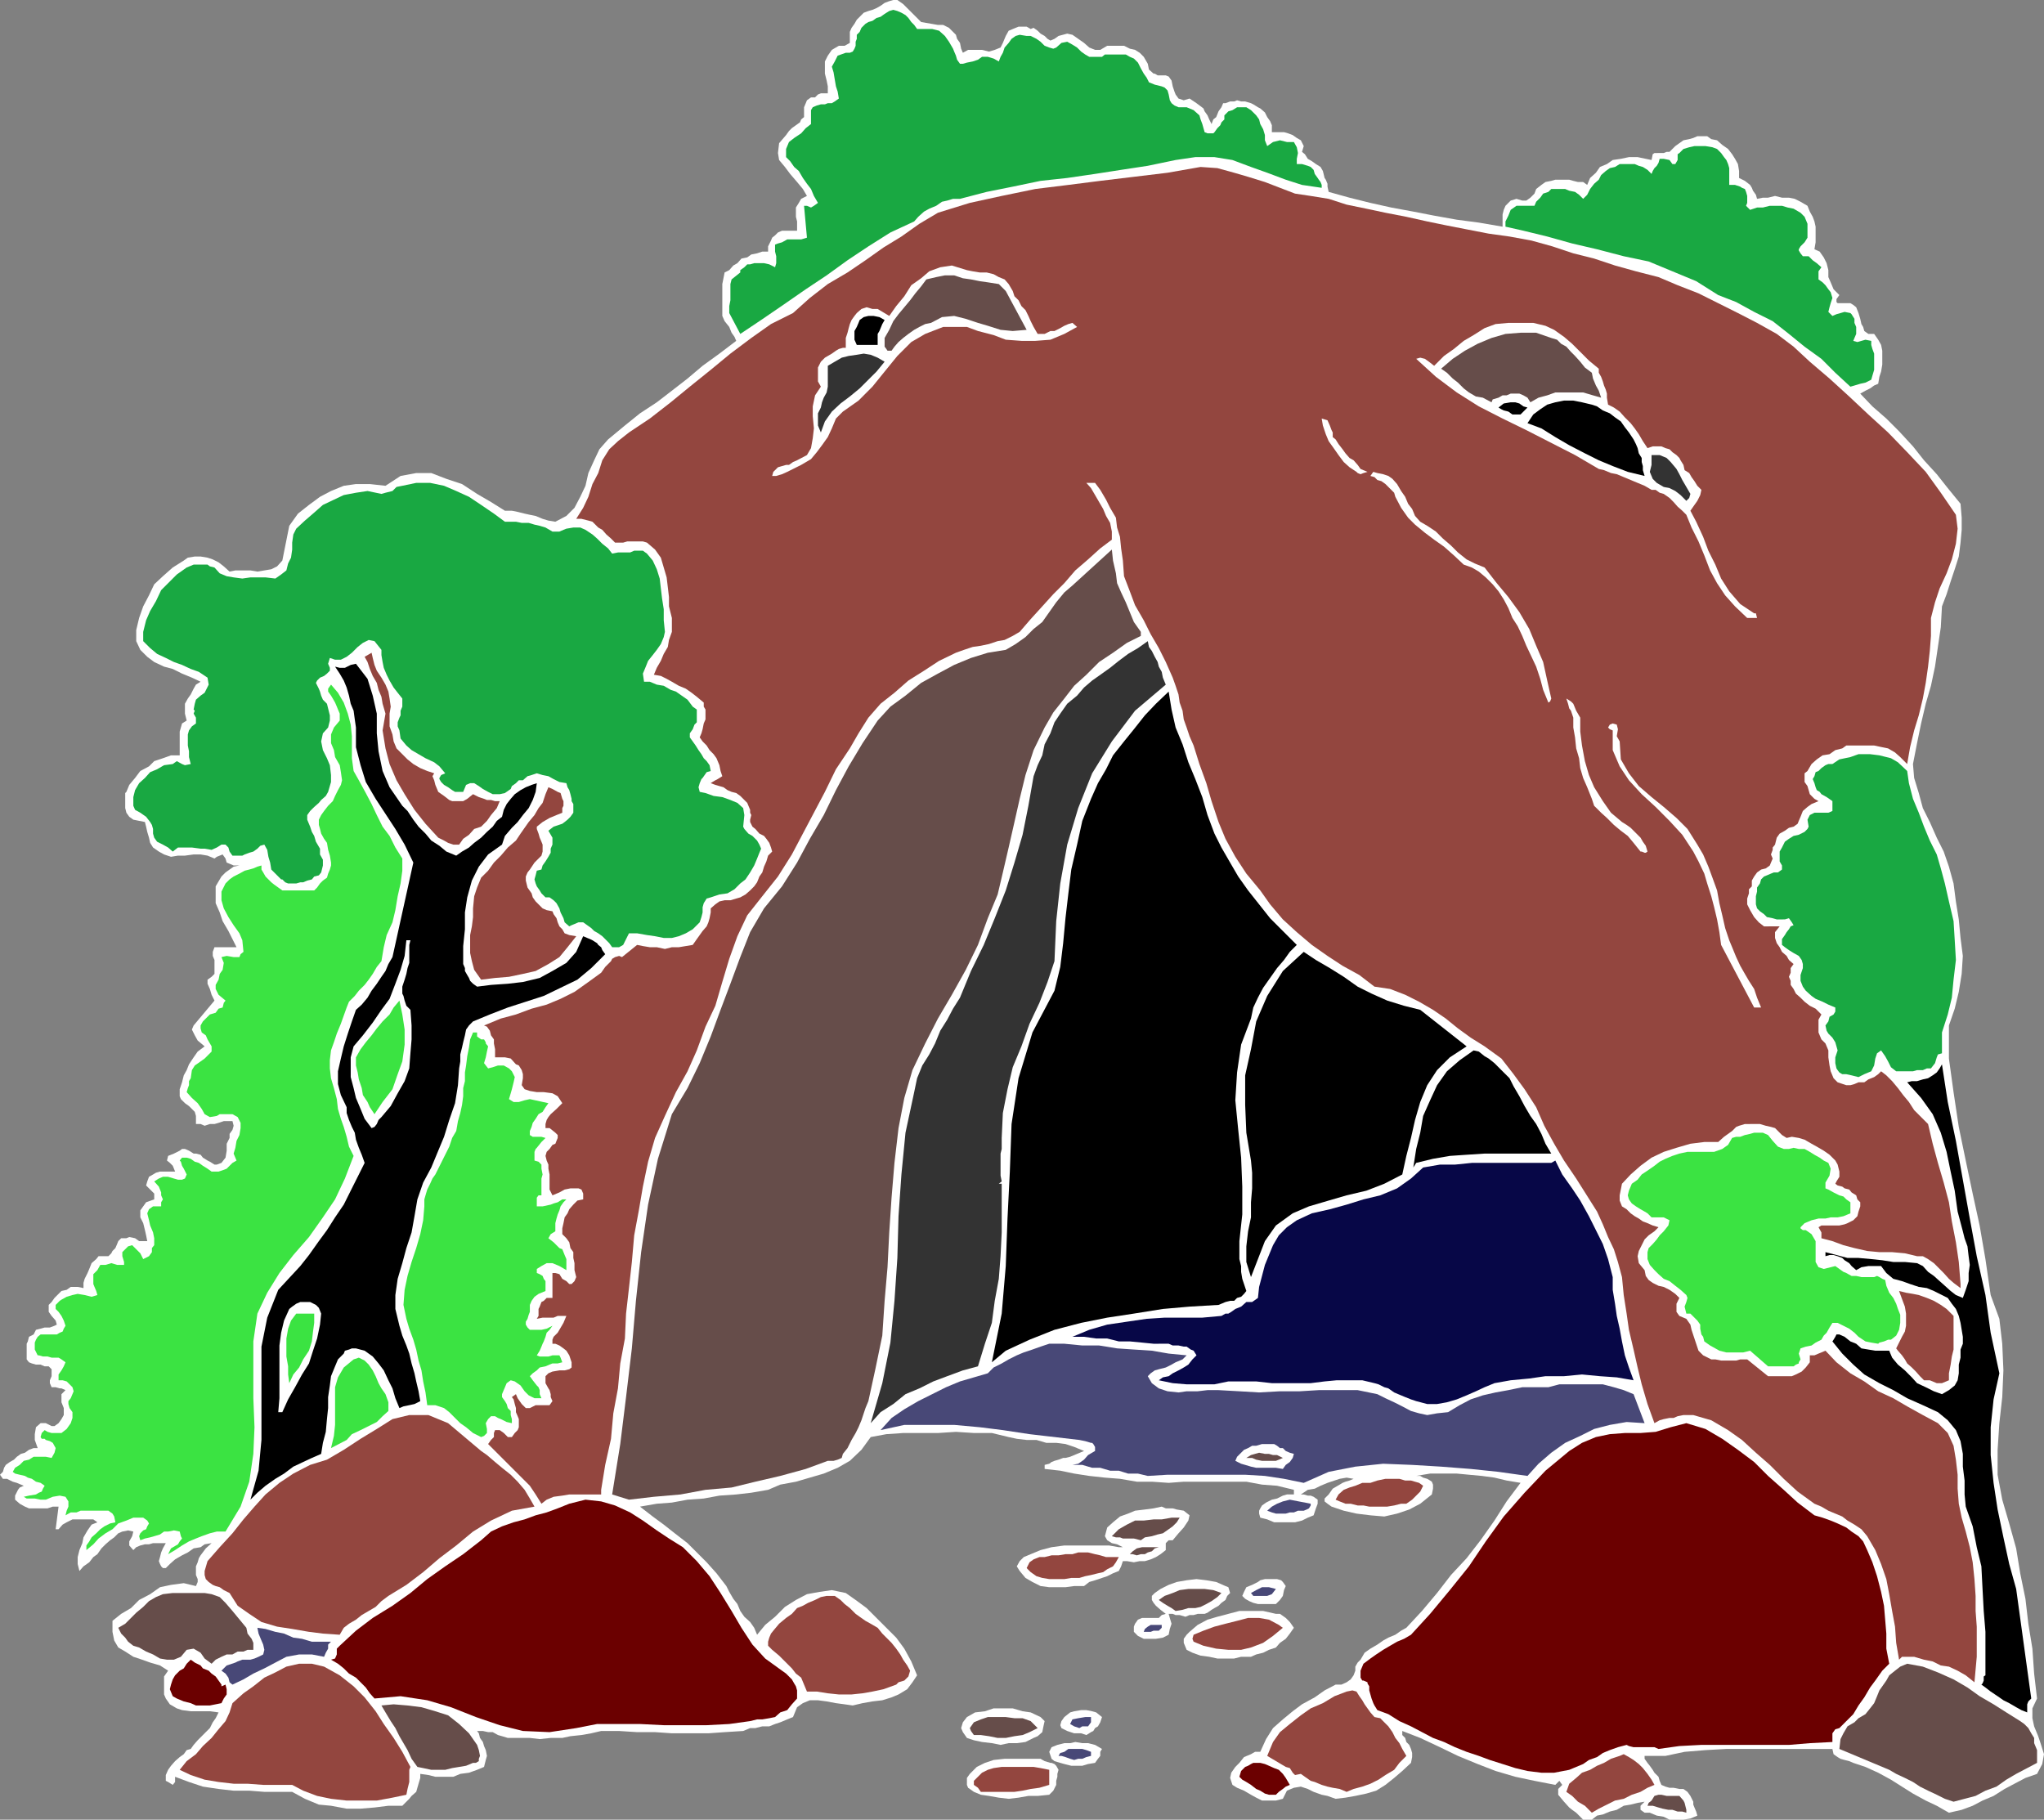 <svg xmlns="http://www.w3.org/2000/svg" width="352.602" height="313.898"><rect width="100%" height="100%" fill="#808080" stroke="none"/><path fill="#fff" d="M161.8 4.3h.903l1 .5 1.2 1.2.199.7.5.698.199 1 .3.704.899-.5h2.402l1.2.296 1-.296 1-.403.398-.8.5-1.2.5-.898 1.203-.5.5-.2h1.399L177.8 5l.5-.2.699.5.5.5.703.4.5.5.5.3.7-.3.699-.5 1.5-.4.898.2 2 1.398.902.801 1 .403h.899l1.2-.704h2.902l1 .5.899.204.8.5.7.699L198 11l.203 1 .797.7h.203l.5.3h1.399l.5.2.5.698.199 1 .3.903.2.5.5.699.902.3 1-.3 1.2.8 1.199.9.199.5.5.698.3.704.399.796.3-.796.5-.403.403-1 .5-.699.297-.7h.402l.801-.3h.7l.5-.2.699.2h.699l1 .3.402.2.797.5.402.2.801.698.399.801.5.7.3.703V22.8h2.098l.703.199.797.3.703.5.7.4.5 1-.301 1 .5.402.5.796.699.403.699.5.8.5.403.699.297 1.2.203.3.297.7v.5l.203.902 3.598 1 3.601.898 3.598.8 3.8.7 3.602.7 3.899.698 3.8.5 4.102.704V37l.2-.8.3-.7.899-.898 1-.301 1 .3h.699l.699-.5.703-.703.297-.796.902-.704.7-.5 1-.199.699-.199h2.402l.7.2.8.198h.899l.699.5.5-1.199 1-.898.699-1 1.203-.5 1-.7 1.399-.203 1.398-.296h1.5l2.402.5.2-1 .3-.204H287l.5-.199h.5l1-1 .703-.5.7-.5 1-.199.699-.2.699-.3h1.699l.703.5 1 .2.899.8 1 .7.699.902.5.796.5.903L300 29.5v1.2l1 .5.902.698.301.5.2.5.5.704.199.699 1-.2H305l1.203-.3 1.2.3h1.199l1 .2 1 .5 1.199.699.402 1 .5.898.297.801.203.903V41.8L313 43l.902.398.7 1 .5 1 .3 1.204V47.8l.399.898.5 1.2 1 1-.5.703v.5l.199.199h2.203l.5.3.5.399.399 1 .3 1 .2.898.3.5.2.704.699.5h1l.699 1 .5.898.203 1v2.398l-.203 1.204-.297.898-.203 1.2-.7.3-.698.5-.801.398-.899.5L323 70.102l2.402 2.097 2.2 2.2L330 77l1.902 2.398 2.2 2.403L336 84.199l2.203 2.7.2 2.402v2.097l-.2 2.204-.3 2.398-.7 2.2-.703 2.1-.7 2.2-.8 2.102-.2 3.597-.5 3.403-.5 3.398-.698 3.3-.899 3.098-.8 3.403-.7 3.398-.703 3.602.203 2.398.797 2.602.703 2.597 1.2 2.403 1.199 2.699 1.199 2.398.902 2.602.797 2.898.402 3.102.5 3.102.301 3.199.399 3.097-.2 3.102-.5 3.102-.699 2.898-1 2.898v5.704l.797 5.796.902 6 1.2 5.801 1.199 5.7 1.199 5.5 1 5.8.902 6.2 1.5 4.101.5 4.3.2 4.598-.2 4.602-.5 4.5-.3 4.602v4.296l.8 4.301 1.2 4.102 1.199 4.3.699 4.297.902 4.403.5 4.3.7 4.297.3 4.301.5 4.301-.8 1.7v1.698l.3 1.403.7 1.699.5 1.5.5 1.602-.301 1.699-.899 1.699-2 .7-1.902 1-1.7.902-1.898 1.199-1.902.8-1.7.899-1.898.7-2.199.5-2.101-1.2-1.899-.898-2.203-1.204-3.797-2.398-2.203-1.2-2.2-1-2.097-.698-.703-.301-.797-.2-.703-.203-.5-.296-.7-.5-.198-.903H297.8l-3.598.2-3.601.3-3.301.7h-3.598v.5l.5.703.399.5.5.699.3.5.7.699.199.7.3.698.7.301.699.2h.703l1 .203h.7l.699.5.5.699.5 1v.5l.199.5.3.699.2.7-1.2.5-1.199.198H288l-1-.5-1.2-.199-1.198-.5h-.899l-.703-.5v-.699l.703-.7-1.203.2-1.2.3-1.198.2-1.2.7-1.199.3-1.203.5-1 .2-.898.698h-1.5l-1.2-1.199-.699-.5-.5-.398-.902-1-1-1.2v-1l.699-.703-.5-.699-.7.7-3.597-.7-3.3-.699-3.403-1-3.098-1.2-3.402-1.402-3.098-1.5-3.402-1.597-3.098-1.2v.7l.5.5.2.699.5.5.3.7.2.698v.704l-.2 1-1.5 1.398-1.402 1.2-1.5 1.198-1.598 1-1.699.5-1.902.403-1.7.3-1.699.2-1.402-.5-1-.2-1.398-.5-1-.5-1.2-.402-1.199.2-1.203.5-.7 1.402-1.198.3h-2.399l-1-.5-.902-.5-1.2-.703-1.199-.5-.8-.5-.399-1.199.2-.898.699-1 .699-.7.8-1 1.2-.5.699-.402h.902l1-2.199 1.2-1.898 1.699-1.5 1.699-1.403 1.602-1.199 2.199-1.2 1.699-1.198 1.902-1h1l.899-.403.699-.5.5-.699.3-.8v-.7l.403-.7.5-.5.7-1.198 1-.704 1.199-.699 1-.699.898-.5 1.203-.5 1-.7.899-.5 2.699-2.902 2.601-3.097 2.399-3.102 2.699-2.898 2.402-3.102 2.399-3.398 2.101-3.301 2.399-3.2-2.399-.402-2.101-.5-2.2-.296-2.199-.204-2.101-.199h-4.598l-2.402.403H245l.5.296.703.204.5.296.297.204.203.5v.699l-.203 1-2 1.597-1.898 1-2.102.704-2.2.5-2.398-.204-2.402-.296-2.2-.5-2.097-.704-.703-.5-.5-.398v-.5l.703-.7.7-1 1.199-.698.5-.301.5-.2.699-.203.699-.296-1.2-.204-1.198.204-.899.296-1.203.403-1.2.5-1 .5-1.198.199-1.2.8h.5l.7.2h.5l.5.2.699.5v.698l-.301.801-.398 1.2-1 .402-1 .5-1.2.3h-3.601l-1.2-.5-1.199-.3-.199-.7v-.5l.2-.402.3-.5.7-.5 1-.5.898-.199 1-.5.699-.2h1.203v-.8l-2.902-.7-2.598-.198-2.703-.5h-10.797l-2.601.199-2.899-.2h-2.601l-2.899-.5-2.601-.203-2.7-.296-2.601-.403-2.399-.5-2.699-.3v-.7l.797-.199.402-.3.5-.2.7-.2.8-.3h.399l.8-.2 2.399-1-1.7-.698-1.5-.5-1.597-.204H180.5l-1.7-.5h-1.698l-1.7-.199-1.402-.3-2.898-.7H168l-3.098-.199-3.101.2h-6l-2.899.198-2.699.5-1.601 2.204-2 1.898-2.102 1.2-2.398 1-2.399.698-2.402.704-2.7.5-2.101.898-2.898.5-2.602.3-2.898.2-2.7.5-2.8.2-2.7.5-2.601.198-2.899.5 2.2 1.704L114.5 263l1.902 1.5 2.2 1.7 3.3 3.3 1.7 1.898 1.699 2.204.5 1 .699 1.199.703.898.5 1.2.7 1 1 .902.699 1 .5 1.199 1.398-1.7 1.703-1.402 1.7-1.699L137.3 276l1.902-1 2.2-.398 2.097-.301 2.402.5 1.7 1.199 1.898 1.398 5.102 5.102 1.398 1.898 1.203 2.204 1 2.398-.8 1.2-.903 1.198-1.5.903-1.2.5-1.597.5-1.703.199-1.7.3-1.698.4-1.399-.2-1.5-.2-1.601-.3-1.5-.2h-1.399l-1.203.5-1 .7-.7 1.7-1 .402-1.198.5-.899.296-1 .403H131.5l-1.2.3h-.898l-1.199.5-3.203.2-2.797.199h-6.3l-2.903-.2h-3.098l-3.101-.198h-3.098L102 299l-1.7.3-1.898.2-1.402.3h-2l-1.898.2-1.7-.2h-3.8l-1-.3-.7-.2-.902-.5h-.797l-.902-.198h-1l.3.398.2.8.5.7.199.7.3.698.2 1-.2.704-.3 1.199-1.2.5-1.398.5-1.5.199-1.199.5h-3.101l-1.2-.3-1.402-.2v.7l-.297 1-.203.698-.2.704-.8.699-.398.5-1.2 1.199H67l-2.398.3-2.399.2h-2.402l-2.7-.5-2.101-.2-2.398-1-2.2-1.198h-4.8L43 308.898h-2.7l-2.597-.296-2.703-.403-2.398-.8-2.399-.899v.898l-.402.5-.801-.5-.398-.199v-1l.398-.898.5-.7.703-.8.797-.7.703-.5.5-.703.7-.199.5-.699.699-.8 1.398-1.4.703-.698.5-1 .5-.704.5-1-1.5-.199h-3.3l-1.5-.199-.903-.3-1.2-.7-.698-1-.301-.7v-3.1l.699-1-1.398-.9-1.7-.5-1.402-.5-1.5-.5-1.398-.902-1.2-.699-.699-1.199-.3-1.5v-1.898l1.5-1.204 1.699-1L24 276l1.902-1 1.7-1.2 1.898-.402 2.203-.296 2.098.5.3-.704v-.5l-.3-.699v-1.5l.3-.699.2-.7.3-.5.899-1.198 1-.903-1.2.2-.698.5-1.2.203-1 .699-1 .5-1.199.699-.902.8-.7.7h-.5l-.3-.3-.2-.4-.199-.5.2-.698.199-.801.3-.7.5-.902h-2.199l-.699.2H25l-.797.203-.703.296-.5.5-.7-.796v-.704l.5-.898.2-.8-.898-.2-1 .2-.7.3-.699.7-.703.5-.797.698-.703.704-.7 1-.698.5-.7.898-1 .7-.699.8-.3-1.2v-1.198l.3-1.204.5-1.199.2-1 .699-1.199.699-1 1-.398-.7-.5H12.5l-1 .5-.7.398-.698.8h-.5l.5-3.902h-1l-.899.301H5l-.7-.3-.898-.5-.8-.7V258l.5-1 .3-.398.7-.301-1.2-.5-.699-.2-1-.5H.5l-.5-.703.5-.5.203-.699.297-.5.703-.5.7-.398.5-.5.699-.5.699-.2.699-.5.8-.3h.7l-.5-1.403v-1l.203-1.199L7 245.5h.902l1 .5h.5l.7-.5.5-.7.398-.698v-1.204l-.398-1V240.5l.699-.7-.7-.3h-.3l-.7-.2h-.699l-.3-.698v-.5l.3-.704V236.2l-.5-.5h-.699L7 235.4h-.797l-.703-.2-.5-.2-.398-.5v-2.7l.199-.402.199-.796.8-.403.403-.8.797-.2.703-.199h.899l.8-.3.399-.2-.2-.7-.699-.8-.5-.7v-1.198l.5-.5.5-.704 1.2-1.199.898-.199.703-.5h1.2l1 .2v-.9l.199-.698.5-1 .3-.704.399-1 .8-.699.399-.5h1.703l.5-.5.2-.398.5-.5.3-.7.2-.5.5-.5h.898l.5-.203 1 .204.699.5h1.402l-.199-1-.203-.903-.297-1.199-.5-1v-1.2l.5-.698.5-.704 1.399-.5v-1l-1.399-1.398.2-.7.3-.8.7-.398.5-.301.699-.2h2.601l-.402-1-.5-.5-.5-.402.199-.8 1-.399 1-.5.402-.3h.5l.7.3.8.5h.399l.8.2.399.5.8.5.403.198.797.5h.402l.801-.296.7-.903.199-1.199v-1.2l.5-1v-.698l.5-.704.199-.699-.2-.8h-1.5l-.898.3-.703.2h-.797l-.902.3-.7-.3h-.8V192.5l-.2-.7-1-1-.699-.5-.699-.698-.203-.5v-1.204l.402-1.199.301-1.199.5-.898.399-1 .8-1.204.7-1 1.199-.898-1.2-1-.5-.898-.5-1 .301-.704L37 172.602l-.5-1-.297-1-.402-.903V169l.699-.5.5-.5v-2.398l-.297-.704v-.699l.297-.8h3.8l-1.398-2.797-1-1.704-.5-1.5-.699-1.597v-2.903l1-1.699.7-.699 1.398-1 1-.2h-1l-.7-.3-.5-.2-.199-.698-.5-.704-.5.204-.5.199-.402.3-1.2-.5-1.198-.203h-1.2l-1.5.204h-1.199l-1.203.199-1.2-.403-.898-.5-1-.699-.5-.8-.199-.899-.3-1-.2-.898L25 141.8l-1-.2-1-.203-.7-.5-.5-.699-.198-.8V136.8l.199-.2.5-1.203 1-1.199.902-1.199 1.5-.8.899-.9 1.5-.5 1.398-.5H31v-4.1l.203-.7.2-.7.8-.5-.3-1.198v-1.704l.5-.898.5-.7.5-1 .398-.698.8-.5-1.5-.704-1.699-.699-1.601-.8-1.5-.399-1.7-.8-1.199-.9-1.199-1.198-.703-1.5v-1.903l.5-2.097.703-2 1-1.903.899-1.898 1.5-1.403 1.699-1.5 1.902-1.199.7-.5L33.601 96h1l1.199.2.902.3 1 .5.899.7 1 .902 1-.204h2.601l1.2.204 1.199-.204L46.8 98.2l1-.5.902-1 1.2-6 1.5-2.097 1.898-1.5 1.902-1.403 1.899-1 2.199-.898 2.101-.301H63.8l2.699.3 2.602-1.698 2.699-.5h2.601l2.598 1 2.703.898 2.598 1.7 2.402 1.402 2.399 1.5H88.3l1 .199 1.199.3.902.2 1 .199 1.2.5 1 .3 1.199.2 1.902-1 1.399-1.398 1-1.903.898-1.898.5-2.2 1-2.203.902-1.898 1.5-1.7 2.899-2.402 2.601-2.097 2.899-1.903 2.601-2 2.7-2.097 2.601-2.2 2.9-2.102L127 58.8l-.297-.698-.5-.704-.203-.5-.2-.5-.8-1-.398-.898V49l.398-2 .8-.398.7-.801.703-.403.7-.796 1-.204.699-.5 1-.199.898-.3h1V42.5l.5-1 .203-.5.5-.398.5-.5.7-.301h2.597v-1.602l-.2-.8V35.8l.5-.801.403-.7 1-.5-.703-1.198-1-1.204L136.3 30l-.898-1.2-1-1.198-.199-1.204.2-1.699 1.199-1.398.5-.7.5-.5 1.398-1 .203-.5.5-.402V18.5l.297-.7.203-.5.7-.5h.699l.5-.5.5-.198h1.199v-1.204l-.2-1-.3-1.199v-2.097l.5-1 .699-1 1.203-.704h1l.899-.5V5.5l.3-.7.5-.698.399-.704L149 2.2l.8-.3.7-.2.703-.3.7-.399.699-.5.8-.3.7-.2h.699l1 .7 3.101 3.1 2.899.5"/><path fill="#19a842" d="M158.203 5h2.598l1.199.3 1 .9.703 1 .7 1.198.199.5.3.704.2.699.5.699h.5l.699-.2 1-.198.902-.301.7-.5h1l1 .3.898.5.3-.8.399-.7.3-.902.7-.8.5-.7.703-.5.7-.199 1.199.2h.699l1 .5.699.5.703.698.797.301.703.2.5-.2.899-.8 1-.2.898.5.8.5.7.7.703.5.7.402h2.199l.5-.403h3.601l.7.403.699.3.699.7.5 1 .5.898.5.7.402.8 1 .403 1.2.296.5.204.5.5.199.699.199 1 .3.5.5.398.7.301h1.402l1.2.5 1 .898.199.704.3.796.2.704.199.699.5.199h1l.199-.2.5-.698.5-.5.203-.5.5-.5v-.704l.7-.699.699-.199.8-.5H215l.8.5.403.398.5.5.5.704.2.796.5.903.3 1v.898l.399 1 1-.699 1.199-.3 1.199.3h1.203l.5.898.2 1-.2 1v.903h.899l1 .3.5.2.5.5.199.699.5.7.199.3.3.398.2.5v.5l-3.398-.5L221.8 31l-3.2-1.2-2.8-1-3.2-1.198-3.101-.5h-3.297l-3.402.5-4.801 1-4.598.699-4.5.699-4.8.7-4.602.5-4.797 1-4.5.902-4.601 1.199h-1.2l-1 .3-.902.2-1 .699-1.2.5-.898.5-1 .898-.699.801-4.101 1.903L149.8 42.5l-3.598 2.398-3.601 2.602L139 49.898l-3.898 2.704-3.801 2.597-3.598 2.403L125.801 54v-1.2l.199-1V49l.203-.8.5-.4 1-.8v-.398l.7-.5.5-.5h.5l.699-.204h1.699l.902.204 1 .5.2-.704V44.2l-.2-.8v-1.2l.5-.199.7-.2.898-.5h2.402l1-.3-.5-5.5h.5l.7.3.5-.3.699-.5-.7-1.2-.5-1.198-.699-.903-.703-1-.7-1.199-.8-.7-.7-1-.698-.698V25.7l.5-1.199.898-.7 1.203-.8.797-.898.902-.704V19l.301-.5.7-.3.699-.2h.699l.5-.2h.699l.5-.3.703-.5-.203-1.2-.297-.902L144 13.7l-.2-1.199-.3-1 .5-.898.5-1 1.402-.5h.7l.5-.204.3-.5.2-.5V7.2l.199-.5V6l.5-.5.3-.7.7-.698.5-.301.699-.2.703-.5.7-.203.699-.5.8-.5.7-.199.699.2.699.3.703.403.5.5.5.699.5.5.5.699m138.699 21.398.5.704.399.5.3.699.2.699v2.898h1l.902.301.297.2.5.203.203.5.2.699V35l-.2.5.7.7 1.199-.4h1l1.199-.3h2.101l1 .3 1 .2 1.2.7.699.698.5 1.204V41l-.5.8-.7.7-.3.5v.2l.3.5.399.5h1l.703.698.7.5.8.704-.5.699v1.398l.7.5.5.5.5.7.398.5.3 1-.3.902-.2.699-.199.8.7.7.699-.3.699-.2.703-.2 1 .2.2.2.5.8v.7l.3.698v1.204l-.3.699-.2.5.7.199 1.398-.398 1 .199v.699l.199.7.3.8v2.8l-.3 1-.2.7-1 .5-.898.2-1 .3-.699.2-2.601-2.4-2.399-2.402-2.902-2.097-2.7-2.2-2.8-2.203-3.2-1.597-3.101-1.7-3.098-1.203-3.8-2.398-4.102-1.7-4.098-1.698-4.3-.903L275.5 43l-4.297-1-4.3-1.2-4.102-1-3.098-.698v-.903l.5-1 .399-1 1-.699h3.101l.297-.7.703-.698.5-.704.899-.296.5-.5H270l.703.296 1 .204.7.5.699.699.699-.7.5-1L275 31.7l.8-.699.403-.8.797-.7.703-.5.899-.2.8-.5H282l.703.302.7.199.8.5.7.699.199-.5.3-.5.399-.398.3-.5.2-.704H287l1 .204.5.699h.5l.402-.7v-1l.301-.203.7-.699 1-.3.898-.2h1.902l1.2.2.8.3.7.7"/><path fill="#93463f" d="m229.203 34.3 3.098 1 3.402.7 3.297.7 3.602.698 3.601.801 3.399.7 3.601.703 3.598.699 3.601.5 3.801.699 3.598 1 3.601 1.2 3.598.902 3.602 1.199 3.601 1 3.899 1 3.3 1.398L293 50.602l3.402 1.699L299.801 54l3.3 1.7 3.399 1.902 2.902 2.199 2.801 2.597 3.399 2.903L319 68.398l3.3 3.102 3.403 3.102L329 78l3.203 3.398L334.801 85l2.601 3.8.301 2.4-.3 2.6-.7 2.7-.902 2.398-1.2 2.602-.8 2.398-.7 2.704v3.097l-.199 2.602-.3 2.699-.399 2.8-.5 2.7-.703 2.898-.797 2.602-.703 2.898-.5 2.903-1.2-1.2-.898-.8-1.199-.7-1-.203-1.402-.296H318.5l-.7.5-1.198.296-1 .704-1.2.199-1 .699-.902.8-.7 1.2-.5.398v1.5l.5.704.2.699.203.699.797.8.703.4-1.203.5-.7.5-.8.698-.398 1-.301.704-.2.5-.699.5-.8.199-.7.5-.902.5-.5.699-.297 1.2-.402.5v.402l-.301.796.3.704-.3.699-.2.5-.698.5-.801.199-.7.5-.5.7-.398.698v1l-.5.5v.704l-.3.898v1l.5 1 .699 1.2.8.902.899.699H307l-.797 1v1l.297.898.5.7.402.8.801.7.399.703.8.699-.5.699v.8l-.3.7.3.7v.698l.5.704.399.796.8.704.7.699.902.699 1 .5 1 1-.5.898v2.204l.5 1.199.7.699.5 1.2v1.198l.199 1.403.199 1 .5 1.199.699.7 1.5.5h.703l.7-.2.699-.3h1l.699-.5 1-.4.699-.5.5-.5.902.7 1 1 1 1.2.899 1.198 1 1.204.902 1.398 2.399 2.398.8 3.403.899 3.3 1 3.399.902 3.398.5 3.301.7 3.602.5 3.398.3 3.801v.7l-1.203-.9-.797-.698-.902-1-.7-.704-1-1-1-.699-.898-.5h-1l-2.101-.5-2.2-.199h-2.199l-2.101-.2-2.2-.5-1.902-.5-1.898-.698-1.899-.5v-1l-.5-.903.5-.3h3.098l.902-.2.5-.199 1-.5.7-.7.199-.8.3-.898v-.704l-.5-.5-.199-.699-.8-.5-.403-.5-.797-.199-.402-.3-.801-.2-.398-.3.199-.4.5-.8v-.898l-.301-1.204-.398-.699-1-1-1-.699-1.2-.7-.902-.5-1.2-.698-1-.301-1.198-.2-.899.2-.8-.5-1.2-1.2-.703-.203-.898-.199-1-.3H301l-1 .3-.5.2-.7.703-1.398 1-1 .898H294l-2.398.3-2.399.7-2.203.7-2.098 1-1.902 1.402-1.7 1.5-1.5 1.597-.398 2v.903l.399 1 .8.5.7.699.699.5.703.398.7.5.8.301.899.398 1 .301-.7.7-1 .703-.699.699-1 2-.203.898.203 1.2 1 1.203.2 1 .5.699.699.5 1 .5.898.199 1 .5 1 .7.703.698-.5 1v1.403l.5.699 1.2.5.699 1 .199.898.8 2.403L293 233l.8.8 1.403.7h.7l1 .2h2.597l.703-.2h1.2l3.597 2.898h4.102l.699-.296 1-.5.699-.704.703-.898v-1.2H313l.703-.3.5-.2.7-.3 1.898 2 2.402 1.898 2.399 1.403L324 240l2.602 1.2 2.398 1.402 2.703 1.5 2.598 1.398 1.699 1.7 1 2.198.402 2.403.301 2.597v2.403l.2 2.597.5 2.403.699 2.398.699 2.7.5 2.601.3 2.898.2 2.903v2.597l.199 2.704v5.199l-.398 4.398-1.5-1.199-1.399-.8-1.5-.7-1.402-.2-1.399-.698-1.5-.301-1.699-.5h-2.101l-.5.5-.5-2.903-.2-2.796-.5-2.704-.5-2.898-.5-2.602-.902-2.597-1-2.403-1.398-2.398-1-1.2-1.2-.8-1.199-.7-.902-.698-2.399-1-1.199-.704-1.203-.5-2.898-2.097-2.399-2.2-2.402-2.402-2.399-2.097-2.402-2.204-2.398-1.699-2.899-1.699-3.101-.898h-1.7l-1 .199-.699.3H288l-1 .2-.7.199-.898.5-1.199-3.3-1-3.4-.703-2.902-.7-3.097-.8-3.403-.398-2.796-.5-3.204-.301-3.097-.7-2.602-.699-2.199-1-2.102-.902-2.199-1-2.199-1.2-1.898-1.198-1.903-1.2-1.898-2.101-3.102-1.7-2.898-1.699-3.102L265 191l-2-3.102-1.898-2.597-2.102-2.7-2.898-2.101-2.399-1.5-2.203-1.602-2.098-1.699-2.199-1.5-2.402-1.398-2.399-1.2-2.601-1-2.7-.402-2.601-2-2.898-1.597-2.602-1.704-2.7-1.898-2.597-2.2-2.402-2.198-2.2-2.602-1.699-2.398-2.402-2.903-1.898-2.898-1.7-3.102-1.199-2.898-1.203-3.602-.898-3.097-1.2-3.301-1-3.2-.699-1.601-.5-1.5-.5-1.398-.203-1.5-.5-1.403-.2-1.398-.5-1.5-.5-1.403-1.198-2.699-1.2-2.398-1.402-2.403-1.2-2.398-1.5-2.602-.898-2.398-1-2.602-.199-2.699-.3-2.097-.2-2-.5-1.602-.203-1.7-1-1.698-.7-1.403-1-1.699-.898-1.2h-1.5l.801.9.7 1.198.699 1.204.699 1.199.5 1.199.699 1.2.3 1.5v1.402l-2 1.5-2.097 1.898-2.203 1.898-1.898 2.204-1.899 1.898-1.902 2.102-2 2.199-1.899 2.199-1.199.7-1.402.698-1.2.204-1.5.5-1.398.296-1.402.204-1.5.5-1.399.5L162 114l-2.598 1.7-2.699 1.698-2.402 2.102-2.399 1.898-2.101 2.403-1.7 2.699-1.5 2.602-2.398 3.597-1.902 3.903-1.899 3.597-1.902 3.602-1.898 3.597-2.399 3.801-2.703 3.403-2.598 3.296-1.699 3.602-1.402 3.898-1.2 4-1.199 4.102-1.699 3.602-1.5 4.097-1.601 3.602-2 3.597-1.899 4.102-1.703 3.8-1.2 4.098-.898 4.301-.699 4.102-.8 4.3L109 217.7l-.5 4.5-.5 4.403-.2 4.296-.8 4.301-.398 4.301-.801 4.3-.399 4.4-1 4.5-.699 4.3v.8h-5.5L97 258l-1.5.2-1.2.5-.898.698-1-1.597-1-1.5-7.199-7.2.5-.703.5-.5v-.699l.2-.5h.8l.7.5.699.7h.699l.5-.7.5-.5.199-.5v-1.398l-.2-.5-.3-.7v-.703l-.2-.699-.198-.8L88.3 241l.699-.5.3.7.7 1 .703.698h.7l1-.5H94.8l.5-.699L95 241v-.5l-.2-.7-.198-.3-.5-.898v-1.204l.5-.5.699-.296 1.199-.204h.902l.801-.199.399-.3V235l-.399-1.2-.5-.8-.5-.398-.703-.5-.7-.301h-.5v-.7l.2-.5.703-.703.297-.5.703-1.199.5-1.199h-1.5l-.703.3h-1.898l-1 .2.3-.5v-1.2l.2-.402.3-.796.399-.204.5-.5h1v-4.296h.5l.699.199.5.8.703.399.5.5h.399l.5-.5.3-.7-.3-1.198v-1.204l-.2-.898v-1l-.5-.7-.199-1-.5-.698-.703-.704v-1l.203-.898.2-1 .5-.7.3-.698.7-.801.699-.7 1-.203v-1l-.301-.699-.5-.199h-1.399l-1 .2-.902.5-1.2.5-.5-1v-2.598l-.198-1v-.704l-.301-.699-.2-.8.2-.7.5-.5.5-.699.5-.2.199-.5.203-.5v-.5l-.402-.402-1-.796h-.7v-.704l.2-.699.3-.5.399-.5 1-.898 1-1-.797-1.2-.902-.5-1.5-.203h-1.2l-1.199-.199-.902-.3-.5-.7.203-1.199v-.7l-.203-.698-.5-.801-.5-.2-.898-1-1-.203h-1.7V181l-.199-1v-.7l-.5-.698-.203-.801-.5-.7-.5-.203 2.902-1.199L89 175l2.703-1 2.598-.7 2.402-1 2.399-1.198 2.398-1.704 2.203-1.597.7-1 1-1 .199-.403.5-.296.699-.204.5.204 2.601-2.102 1 .2 1.2.198h1.199l1.402.301 1.2-.3h1.199L119.5 163l.703-1 1-1.398.7-.801.3-.7.2-.703.199-1v-.699l.8-.699.7-.5.898-.2h1l1-.3.703-.2.899-.5.8-.698.7-.704.5-.699.398-1 .5-.699.3-1 .403-.898.297-1 .703-.704-.203-.699-.297-.8-.5-.7-.402-.5-.801-.398-.7-.801-.5-.398-.398-.801v-.403l.2-.796-.2-.403v-.5l-.5-1.199-1.199-1.2-.703-.5-.797-.198-.703-.301-.7-.5-.698-.2-.7-.203-.8-.296.3-.204.5-.296.399-.204.8-.5-.3-.898-.2-1-.5-1.2-.5-.698-.699-.704-.5-.796-.699-.704-.5-.699.297-.699.203-.7.2-1 .3-.698v-1.704l-.3-.5v-.699l-1.2-1-.902-.699-1-.7-1.2-.5-1.199-.698-.902-.5-1-.5-1.2-.204.5-1.199.7-1.199.5-1.2.703-1.198.2-1.204.5-1.398v-2.398l-.5-2V103l-.2-1.7-.203-1.698-.5-1.704-.5-1.699-1-1.398-1.398-1.2-.7-.203h-2.699l-.703.204h-1.398l-.7-.704-.8-.699-.7-.8-.699-.399-1-1-.703-.2-1.2-.3h-.898l1.2-1.898.898-1.903.703-2.199 1-1.898.7-2.204 1.199-1.898 1.5-1.398 1.898-1.5 3.602-2.403 3.601-2.8 3.297-2.7 3.602-2.898L126 61l3.602-2.7L133 55.899 136.8 54l2.903-2.602L142.801 49l3.402-2 3.098-2.102 3.101-2.199 3.098-1.898 3.102-2.2L161.8 36.7l5.5-1.7 5.5-1.2 5.8-1.198 5.7-.704 5.5-.699 11.601-1.398 5.7-1L210 29l2.902.8 2.399.7 2.902.898 2.598 1 2.601 1 2.7.403 3.101.5"/><path fill="#fff" d="m174.703 50.2.297.902.703.699.5 1 .7.699.5 1 .398.898.5 1 .699 1.204h1.203l1-.5h.7l1-.5.699-.403.699-.3.699-.2.8.7-2.198 1.203-2.399 1-2.601.199h-2.399l-2.703-.2-2.098-.8-2.699-.7-1.902-.703h-4.098l-3.101 1.204L157.203 59l-2.402 2.398-2.2 2.704-2.101 2.597-2.398 2.403-2.7 1.898-1.199 1.2-.703 1.698-.7 1.5-1 1.403-.898 1.199-1 1.2-1.699 1-1.402.698-1 .5-.899.403-1 .3h-.699l.2-.703.3-.296.5-.5.7-.204.699-.199h.5l.699-.5.699-.3 1.703-.899.7-1.2.3-1.698.2-1.704-.2-2.097v-1.7l.399-1.902 1-1.5-.5-.898v-2.403l.5-1 .699-.699L143.5 61l.703-.5.5-.3.7-.2h.5v-1.7l.3-.902.2-.796.199-.704.3-.699.5-.699.399-.5.8-.7.899-.3 1 .3h.902l2 1.2 1.2-1.7L156 51.103l1.203-1.903 1.7-1.199 1.398-1.2 1.902-.698 2-.301 2.598.8 1 .2L169 47h1.203l1.2.3.898.5 1 .4.699.8.703 1.2"/><path fill="#664d4a" d="m173.5 50.2 3.602 6.698-2.399.204-2.101-.204-2.2-.699-1.699-.5-2.101-.699-2-.5-2.102.2-1.898 1-1 .198-1 .5-.899.5-1 .704-.902.699L155 59l-.7.8-.5.7h-.698l-.2-.3-.3-.4v-1.5l.8-1.402.7-1.5L155 54.2l2-2.398.902-1.2 1-1.203.899-1.199 1.699-.398 1.5-.301h1.602l1.5.5 1.398.2 1.5.3 1.402.2 1.899.3 1.199 1.2"/><path d="m152.602 55.2-.399.698-.5 1.204-.3.5V59.5H147.8l-.399-.898v-1.5l.399-.704.3-.699.2-.5.699-.5.8-.199h.903l1 .2.899.5"/><path fill="#fff" d="M275.8 63.602v.699l.403.699.297.8.203.7.297.7.203.698v.704l.2 1.199 1 .5 1 .699.898 1 1 1 .699.898.703 1 .7 1.204.8 1.199.899-.301h1.5l.699.3.699.2.5.5.703.5.5.5.2.398.5.801.199.903.8.5.399.699.5.699.5.8.699.7-.2.898-.5 1-.5.704-.698 1 1 1.898 1.199 2.602.902 2.398 1.2 2.398 1 2.403L298.3 102l1.902 2.2 2.399 1.6h.3l.2.802h-1.7l-2.101-2-1.7-1.903-1.398-2.097L295 98.398l-1-2.597-1-2.403L291.8 91l-.898-2.2-.699-.698-.8-.704-.7-.796-.703-.704-1-.699-.7-.199-.698-.5h-.7l-1.199-.7-1.203-.5-3.598-1.5-1-.198-1.199-.5-.902-.204-4.098-2.398-4.3-2.2-4.102-2.1-4.098-2-4.101-2.098-3.801-2.403L247.703 65l-3.402-3.102.699-.199.8.2.7.5.902.703 1.7-1.704L250.8 60.2l1.699-1.398 1.703-1 1.899-1.2 1.898-.703 2.203-.199h4.297l2.102.5 1.5.7 1.699 1.203 1.402 1.199 2.899 2.898 1.699 1.403"/><path fill="#664d4a" d="m274.602 64.3.199 1 .5 1.2.5.898.402 1.204-1.402-.403-1.7-.5h-4.8l-1.399.5-1.5.403-1.402.796-.5-.796-.7-.403-.698-.3h-1.5l-.7.3h-.699l-.703.403-1 .296-.2.5-1.5-.796-1.198-.204-1.2-.699L252.5 67l-1-1-.898-.7-1-1-1-.698 2-1.704 2.101-1.398 2.2-1.2 2.398-1 2.402-.698 2.598-.204H265l2.602.903 1 .3.699.7.902.5.797.898.703.7.899 1 .8 1 1.2.902"/><path fill="#333" d="m152.602 62.398-1.399 1.704-1.402 1.398-1.5 1.5-1.7 1.398L145 69.602 143.5 71l-1.2 1.7-.698 1.902-.5-1.204v-2.097l.5-1 .199-.903.3-.796.5-.903.2-1v-3.597l1.199-.704 1.203-.699 1.2-.3 1.398-.2L149 61l1.203.2 1.2.5 1.199.698"/><path d="m281.8 75.8.403.802.297.699.203.898.5.801v.7l.2.698v.704l.3 1-2.902-.704-2.598-1-2.402-1-2.399-1.199-2.699-1.398-2.402-1.403-2.399-1.5L263.5 73l1-1.5 1.203-.898 1.2-.801 1.398-.403 1.5-.296h1.601l1.5.296 1.7.403.898.3 1 .7 1.203.5.899.699 1 .7.699 1 .699.902.8 1.199M263.5 70.3l-1.2 1.2h-1.398l-.699-.5-.8-.2-.403-.198-.5-.301.902-.7 1.2-.203h.8l.7.204.699.5.699.199"/><path fill="#fff" d="m230.402 75.8.5.802.7.898.5.7.699.8.699.398.703.801.5.7 1.2.5-.7.203-.5.199-.5-.2-.203-.203-1.2-.796-1-.903-.898-1.199-.699-1-1-1.398-.5-1.204-.5-1.5L228 72.2l1 .301.402.898.301.801.2.403v.796l.5.403"/><path fill="#333" d="m291.602 85.2-.2.698-.5.5-1-1L289 84.7l-1-.5-1-.199-1.2-.7-.698-.698-.5-1.204.3-1.199v-1.7h1.399l1.199.5.703.7 1 1.198.5.903.5 1 1.399 2.398"/><path fill="#fff" d="m245 90 1.203.7 1.5 1 1.2 1.198 1.398 1.204L251.5 95.3l1.5 1.2 1.402.7 1.7.698 2.101 2.704 2 2.398 1.899 2.602 1.699 2.898 1.199 2.898 1.203 2.801.7 3.2.699 3.101-.2.5-.3.2-.899-2.2-.5-1.898L265 115l-.797-1.7-.902-1.902-.7-1.699-.8-1.699-.899-1.398-.699-1.704-.8-1.5L258.5 102l-1-1.2-1.2-1.198-1.198-1-1.2-.704-1.402-.5-1.7-1.597-1.698-1.5-1.7-1.2-1.601-1.203-1.7-1.398-1.199-1.2-1.199-1.698-1-1.903L240.5 85l-1.5-1.5-.7-.5-.698-.2-.5-.5-.7-.198.5-.704.7.204 1 .199.898.3.703.5.797.899.703 1.2.7 1 .5 1.198.699.903.5 1.199.898 1"/><path fill="#19a842" d="M87.102 90H89l1 .2h1.203l1 .3.899.2 1 .3 1.199.7H96.5l.703-.302.5-.199 1.2-.199h1.199l.898.398 1.203.801.797.7.902.902 1 .8.7.899 1-.2h2.101l.7-.3h1.5l.699.5 1 1.2.699 1.5.5 1.6.199 1.7.203 1.7.297 1.902V107l.203 2-.203.898-.5 1.204-.7 1-.698.898-.801 1-.399 1-.5 1.2.2 1.402h1l1.199.5 1.199.199 1.203.699.899.3 2 1.4.898 1.198.703.5v2.204l-.402.398-.301.8-.5.7v.7l.5.698.5.704.5.796.5.704.402.699.5.5.5.699.2 1-.7.2-.699 1-.203.198-.297.704-.203.699.203.8 1 .2 1.399.5 1.5.199 1.398.5 1.203.5 1 .898.2 1.204-.2 2 .2.398.699.8.699.4.8.8.399.7.3.698-.3.704-.398 1-.5 1.199-.7 1.199-.8 1.2-.899.698-1 1-1.203.704-1.398.199-1.5.5-.7.199-.5.8-.199.7v.898l-.203.801-.297.903-.5.5-.703.699-1.2.699-1.198.5-1.2.3H114.5l-1.5-.3-1.398-.2-1.7-.3H108.5l-1 2-.7.398h-1.198l-.5-.699-1.2-1.199-.699-.5-.703-.398-.5-.5-1.398-1H99.8l-.7.296-.5.204-.398.199-.8-.7-.2-.703-.5-1-.203-.699-.5-.898-.5-.5-.7-.5h-.698l-.7-.7-.3-.5-.5-.703-.2-.5-.199-.699.2-.699.199-.8.8-.2.2-.7.5-.698.5-.801.398-.7v-.703l.3-.699V144.5l-.698-1.2.898-.698 1.5-.5.402-.301.5-.403.5-.5.5-.699v-1.5l-.3-.5v-.398l-.2-.801-.199-.7-.3-.5-.2-.698-1.203-.204-1-.5-.898-.5-1-.199-1-.3-.899.3-.703.2-.797.703H89.5l-.5.5-.7.5-.198.5-1 .699-.899.199H85l-.797-.398-.902-.5-.7-.5-.8-.5h-.7l-.699.296-.5 1.204H78.5l-.5-.301-.7-.5-.698-.403-.5-.5-.301-.5v-.199l.3-.5.7-.3-1-1.2-.899-.699-1.5-.7-1.199-.698-1.203-.704-.898-.796-1-1.204-.2-1.398-.3-.7v-.698l.3-.801.2-.403v-.796l.3-.704V120.5l-.8-1-.7-.898-.699-1.204-.5-1-.5-1.199-.203-1-.2-1.199v-.898l-1.198-1.5-1-.204-1 .5-.899.704-1 1-.902.699-1 .5h-1l-.899-.301-.3 1 .3.7v.5l-.5.5-.5.402-.699.296-.5.5-.203.403.5 1 .203.5.2.699.3.7.7.698.199.801.3 1.2v.902l-.3 1.199-.899 1-.3 1.398.3 1.5.7 1.403.5 1.199.199 1.7v1.198l-.5 1.704-.399.699-.8.699-.403.5-.797.7-.703.698-.5.704v.796l.5 1.204.3.898.403.7.297 1 .703 1.198v1l.5.903v1l-.3 1.199-.403.5-.797.2-.402.5-.801.198-.7.301h-.5l-.698.2h-1.399l-.5-.2-.5-.5H48.5L46.8 150l-.198-1.2-.301-1-.2-1.198-.5-.903-.699.2-.5.5-.699.5-.703.203-.797.296-.402.204h-1.7l-.5-.704-.199-.699-.5-.5h-.699l-.8.5-.903.403-1.2-.204h-.698l-1.5-.199h-2.399l-.902.7-.801-.7-.898-.5-1-.5-.5-.699-.2-.7v-.8l-.199-.7-.3-.5-.7-.902-1-.699-.902-.5L23 139v-1.5l.3-1.2.7-1.198 1-.903.902-1 1.2-.5L28.3 132l1.5-.2.699-.5.902.5.5.2 1-.2-.3-1.198v-1l-.2-1v-1.903l.2-.699.5-.7.699-.5v-1l-.399-.698.2-.5-.2-.204.2-1 .199-.699.8-.699.7-.5.699-1.398-.2-1.204-1.5-1-1.398-.5-1.5-.699-1.402-.5-1.398-.699-1.5-.7-1.2-1-1.199-1.198V109l.5-2 .7-1.602 1-1.699.898-1.898 2.699-2.7 1.703-1.203 1.2-.5H35.8l.402.301.797.2.902 1 1.2.5 1.199.203 1.5.199 1.402-.2H45.8l1.699.2 1-.7.902-.703.301-1.199.5-1 .2-1.398v-1.2l.199-1.402.5-1 1.5-1.398L54 88.6l1.703-1.5 1.899-.902 1.699-.8L61.402 85l2-.3 2.399.5.699-.2 1.203-.3.7-.7 1-.2 2.398-.5h2.402l2.399.5 2.101.9 2.2 1L83 87.101l2.203 1.5L87.102 90"/><path fill="#664d4a" d="M196.8 109v.7l-2.398 1.198-2.402 1.704-2.398 1.597-2.2 2.2-2.101 1.902-1.7 2.199-1.898 2.398-1.5 2.602-1.902 3.898-1.399 4.301-1 4.102-.902 4-1 4.398-1 4.301-.898 3.8-1.7 4.098-1.699 4.602-2.101 4.3-2.399 4.302-2.402 4.097-2.2 4.301-2.199 4.602-1.402 4.796-1 5.204-.7 6-.5 6-.398 6-.3 6-.5 5.796-.399 6L151 236.2l-1.2 5.5-.5 1.2-.3.902-.398 1.199-.5 1.2-.5 1-.7 1.198-.699 1.403-.8 1-.2.699-.703.3-.7.2h-1l-3.8 1.398-4.398 1.204-4.301 1-4.098 1-4.5.398-4.3.8-4.602.4-4.301.5-2.898-.9 1.398-8.698 1-8.102 1-8.398.703-8.204.899-8.398 1.199-8.2 1.699-7.902 2.402-7.699 2.7-4.5 2.101-4.3 1.899-4.598 1.699-4.602 1.699-4.5 1.703-4.597 1.7-4.301 2.398-4.102 3.101-3.8 2.598-4.098 2.203-4.102 2.399-4.097 2.101-4.301 2.2-4.102 2.398-4 2.601-3.898 2.2-2.403 2.601-1.898 2.7-2.2 2.898-1.6 2.8-1.5 2.899-1.2 2.902-.898 3.098-.5 1.703-1 1.7-1.204 1.398-1.398 1.5-1.2 1.199-1.698 1.203-1.704 1.399-1.699L185 101l6.8-6.2.2 1.9.5 2.198.203 1.704.7 1.597.8 1.7.7 1.703.699 1.699L196.8 109"/><path fill="#333" d="m201.102 118.102-5.301 4.5-4 5.296-3.399 5.5-2.402 6-1.898 6.301-1.2 6.7-.699 6.5-.3 6.902-1.2 3.597-1.402 3.602-1.7 3.602-1.398 3.898-1.5 3.602-.902 3.796L173 192l-.2 4.3v1.9l-.198.8v3.8l.199 1-.5.4h.5v8.402l-.2 4.097-.3 3.903-.7 3.796-.5 3.801-1.199 3.602-1.199 3.898-2.601.7-2.7 1-2.402.902-2.398 1.199-2.399 1-2.101 1.7-2.2 1.402-1.699 1.898 2-6.898 1.399-7 .699-7.204.5-7.398.199-7.2.5-7.198.703-7.204 1.5-7 .5-2.398.899-2.2 1.199-1.902 1-1.898.902-2.2 1.2-1.902 1-1.898 1.199-1.898 1.898-4.602 2.203-4.5 1.899-4.602 1.898-4.796 1.5-4.801 1.402-4.801 1-5 .899-5.102L179 132l.8-1.7.403-1.902 1-1.898.7-1.898 1-1.5 1.199-1.704L185.8 120l1.199-1.398 1.402-1.204 1.7-1.199 1.398-1L193 114l1.602-1.2 1.699-1 1.699-1.198.203 1 .5.699.5 1 .5.898.2.801.5.898.199 1 .5 1.204"/><path fill="#93463f" d="m65.8 116.898.7 1.204.5 1.199.203 1.199.2 1.398-.2 1.204v2.199l.5 1.398.2 1.2.5 1.203L70.3 131l1 .8 1.199.7 1.203.5 1.2.398-.301.5.3.704.2.796.5 1.204 1 .699.898.699.5.2h1.902l.7-.4 1-.8 1 .5.898.3.5.2h.703l.7.2h.8l-.5 1.198-1 1.204-.703 1-1 1-1.2.398-.898 1-1 .7-.699 1h-1l-.902-.302-.7-.398-1-.5-2.199-2.398-1.902-2.403L69.8 137l-1.398-2.398-1.199-2.801-.703-2.7L66 126l.5-2.898-.5-1.704-.2-1.199-.5-1.199-.3-1.2-.7-1.198-.5-1.204-.398-1.199-.5-.898 1.2-.7.199.899.3 1.2.399 1 .8 1.198"/><path d="m69.402 139 .899.898 1 1.5.902 1.204 1.2 1.199 1 1.199 1.398.898 1.199 1 1.703.704 1-.704 1.2-.699.898-.8L83 144.5l1-1 1-.898.703-1 .899-.704.3-1.199.5-1 .7-.898.699-.801 1-.7.902-.5 1-.402.899-.296-.2 1.5-.5 1.398-.699 1.398-1 1.204-.902 1.199-1 1-1.2 1.398-.5 1.5-2.398 1.7-1.601 2.101-1.2 2.398-.8 2.903-.399 2.597v2.903l-.3 2.898v3.102l.3.699v.5l.399.7.3.5.2.5.5.5.699.5 2.402-.302 2.899-.199 2.601-.3 2.899-.7L95.3 167.5l2.402-1.398 1.7-1.903 1.199-2.699.699.3.5.2.402.2.797.5.203.3.5.398.2.5.5.704L102 167l-2.398 2-2.899 1.398-2.902 1.403-3.098 1-3.101 1L84.5 175l-2.898 1.2-.7.698-.5.704-.199 1-.3 1.199-.2.898-.3 1.2v1.203l-.2 1.199-.203 2.898-.5 3.102-1 2.898-.898 2.903-1 2.398-1.2 2.898L73 204l-1 2.898-.5 2.903-.5 2.8-.898 2.7-.7 2.597-.8 2.704-.399 2.796v2.403l.7 2.898.5 1.7.699 1.703.5 1.398.398 1.7.5 1.698.3 1.403.403 1.699.297 1.7-1 .5-.898.198-1 .204-.7.296-.699-1.699-.5-1.699-.703-1.398-.797-1.704-.902-1.199-1-1.199-1.399-1-1.5-.398h-.699l-.5.199-.703.199-.2.5-1 1-.5 1.2-.698 1.698-.2 1.602-.3 2v1.898l-.2 1.903-.199 2.199-.5 1.898-.3 1.903-1.602.699-1.5.7-1.7.8L49 254.2l-1.5.902-1.7 1.199-1.398 1.199-1.199 1.2 1.399-5 .5-5.302v-16.097l1-5L48 222.5l3.8-4.102 1.5-1.898 1.7-2.398 1.402-1.903L57.801 210l1.5-2.2 1.199-2.402L61.703 203l1.2-2.398-.5-1.403-.5-1.199-.5-1.398-.2-1.204-.5-1-.5-1.199-.402-1.199v-1l-1-2.102-.5-1.898v-2.2l.5-2.198.5-2.102.699-2.2.703-2.1.7-2 1-.9 1-1.198.699-1.204L65 169.7l.8-1.199.7-1 .5-1.2.703-1.198 3.598-16.301-1.5-3.102-1.598-2.7-1.703-2.602-1.7-2.597-1.698-2.903-.899-2.898-.8-3.102V125.5l-.2-1.398-.203-1.5-.5-1.204-.297-1.398-.402-1.398-.5-1.204-.7-1.199-.8-1.199.8.2h.899l1-.5.902-.2 2 2.602.899 2.898.699 3.102v3.398l.3 3.102L66 133l1.203 2.8 2.2 3.2"/><path fill="#3be342" d="m61 133 .902 1.602 1.2 2.199 1 1.898.898 1.903 1 2 1.203 1.597 1 2 1.2 1.903v2.097l-.301 2.2-.5 2.203-.399 2.398-.5 2.102-1 2.199-.5 2.097-.402 2.403-.801 1-.7 1.199-.698 1-.7.898-1 1-.699.903-1 1-.402 1-.5 1.398-.5 1.403-.7 1.699-.5 1.5-.5 1.398-.199 1.7v1.402l.2 1.699.5 1.7.5 1.902.199 1.699.5 1.699.5 1.398.5 1.704.402 1.699.797 1.597-1.5 3.903-1.7 3.597L55.704 210l-2.402 3.398-2.7 3.102-2.398 3.102L46.102 223l-1.7 3.602-.699 4.796v9.801l.2 5-.2 4.602-.703 4.8-1.5 4.297-2.598 4.301h-1.5l-1.199.301-1.402.5-1 .398-1.2.5-1.199.704-1.199.796-1.203.704.5-1 1.203-.704.297-.5.402-.5-.199-.398-.203-.8-1-.2-1 .2h-.7l-.698.5-1 .3-.7.2-.902.198-.797.301L24 265l.203-.5.5-.5.5-.2.2-.5.3-.5-.3-.5-.7-.5H23l-1.2.5-1.398.5-1 1-1.199.7-1.203.898-.898 1-1.2 1v-.796l.5-.704.399-.699.8-.699.7-.7.699-.5 1-.5.902-.198-.199-1-.3-.5-.7-.5h-4.8l-.7.296h-1l-.902.5.199-.796.3-.704V259l-.5-.8-1-.2-1.198.2-1.2.5H7l-1-.2H4.602l-.5-.3L5 258l1.203-.2.5-.3.5-.2.2-.5.3-.5-.703-.5-.797-.198-.703-.5-.7-.204-.5-.296-.898-.204-.8-.199-.399-.3.399-.7.8-.5.7-.699.898-.2.8-.5h2.102l1 .2.5-.898.2-.801-.5-.903-.5-.296-.7-.204-.199-.199h-.5L7 247.9l.203-.7.5-.5.5.301.7.2h1.699l.898-.7.703-1 .297-.898v-1l-.5-.704-.2-.699v-.5l.403-.5.5-1.199-.203-.7-1-1-.7-.198h-.698v-1l.5-.704.398-.699.3-.699-.698-.5-.5-.3h-1.2l-.699-.2h-.8l-.7-.2H6.5l-.5-1v-1.198l.203-.5.297-.5.5-.403h2.8l.5-.3.5-.2.2-.5.3-.5-.3-.898-.398-.801-.5-.7-.5-.5v-.698l.5-.5.199-.204.3-.199.899-.5 1-.3.902-.2 1.2.2 1.199.3 1-.3-.2-.7-.3-.699-.2-.5v-1.7l.7-.698.5-.903h.902l1-.3 1 .3h1.2v-.5l-.301-1v-.7l1-1 .699-.2.699.7.703.7.5 1 1-.5.5-.7v-.7l.399-.5v-1.198l-.2-1-.5-1.204-.199-.898-.3-1.2.3-.698.7-.5H27.8v-.704l.3-.5-.3-.699v-.5l-.399-1-.8-.898.8-.5.7-.301H29l1 .3.703.2h.7l.5-.2.3-.698-.5-1-.3-.5-.2-.704L31 200.2l.402-.5h.801l.7.2.699.5.699.203.699.5.8.5.7.5h1.203l.899-.301.5-.2 1-1 .699-.402-.5-1.199.3-1 .2-1.2.5-1 .199-1.198v-.903l-.5-1-.898-.5h-2.2l-.5.301-1.199.2-.902-.5-.5-.9-.7-1-1-.902-.898-1 .2-.699.199-.5v-.699l.3-.5.2-1.398.5-.801 1-.7.699-.5.699-.703.5-.5v-.898l-.7-1.2-.3-.698-.7-.5-.198-.704v-.5L35 176.2l.5-.5.703-.699 1-.3.5-.7.7-.2.199-.8.3-.398-1.199-1-.5-1v-.704l.5-.898.2-1 .5-.7.199-1.198-.399-1 .899-.204 1.199.204h1l.199-.5.5-.403-.2-2-.5-1.199-1-1.398-.898-1.403-.8-1.5-.399-1.398v-1.5l.7-1.403.699-.699.699-.5 1-.5.902-.5.797-.2.703-.2.7-.3.699-.2v.7l.3.5.399.7 1 1 .5.402.699.5.703.5h5.5l.5-.5.5-.704.5-.5.7-.5.199-.699.3-.699.2-.7v-.5l-.2-1.198-.3-1-.2-1.204-.5-.699-.5-.898-.199-.801-.203-.7v-.902l.402-.796.5-.704.7-.898.8-.8.399-.9.5-1 .5-.902.199-.796-.2-1.403-.198-1.199-.801-1.398-.2-1.204-.5-1.199v-1.5l.5-1.199 1-1.2v-1.198l-.3-.704-.2-.5-.3-.699-.399-.699-.3-.5-.5-.7v-.5l.5-.698L58.3 119.5l1 1.7.699 1.902.5 1.898.203 2v3.8L61 133"/><path d="m209.5 143.8 1.203 2.4 1.5 2.6 1.399 2.4 1.699 2.402 1.902 2.398 1.899 2.398 2.199 2.204 2.402 2.398-1.203 1.2-1 1.402-1.2 1.398-2.398 3.398-.902 1.704-.797 1.699-.402 1.898-1.7 4.5-.699 4.801-.3 4.8.5 5.098.5 4.801.199 5v4.801l-.5 4.602v3.097l.3 1.2v1l.2 1.203.3.898.399 1.2-.398.5-.5.5-.7.198-.5.5h-.699l-.8.204-.7.296-.5.204-5 .296-4.601.403-5 .8-4.602.7-4.5.898-4.598 1.2-4.3 1.703L173.5 233l-2.398 2 1.699-8.398.699-8.204.3-8.199.403-8.097.297-8.204 1.203-7.898 2.399-7.898 3.8-7.204 1-4.097.5-4.102.399-4.3.5-4.297.5-4.102 1-4.3.902-4.098 1.5-3.801 1.2-2.7 1.398-2.402 1.199-2.398 1.902-2.403 1.7-2.097 1.898-2.403 1.902-2 2.2-2.097.5 3.097.699 3.102 1.199 2.898 1 3.102 1.203 2.898 1.2 3.102.898 3.102 1.199 3.199"/><path fill="#fff" d="M272.602 123.8v2.4l.3 2.402.5 2.699.7 2.398.898 2.102 1.5 2.398 1.402 2 1.899 1.602.8.5.7.5L283 144.5l.402.7.5.698.301 1-.3.204h-.2l-.5-.204H283l-1.2-1.5-1-1.199-1.198-.898-1.2-1-1.199-1.2-1-.902L275 139l-.398-1.2-.801-2-.7-1.6-.5-1.7-.199-1.7-.5-1.698-.199-1.903-.3-1.699v-1.7l-.403-1.198-.297-.403-.203-.8-.297-.899.797.5.402.398.5 1.204.7 1.199m6.8 4.097.2 3.102 1.398 2.398 1.703 2.204 2.2 1.898 2.097 1.7 2.203 1.902 1.899 1.898 1.699 2.7 1 1.698.902 2.102.7 1.898.8 2.204.399 2.199.5 2.097.5 2.204.699 2.097.5 1.2.699 1.703.703 1.5L301 168l.703 1.2.899 1.402.5 1.5.699 1.699h-1.2L296.903 163l-.3-2.2-.399-2.198-.5-2.102-.5-1.898-.703-2.204-.5-1.699-1-2.097-.898-1.704-1.899-2.898-2.203-2.398-2.398-2.403-2.399-2.199-2.203-2.398-1.598-2.403-1.199-2.8V126l-.5-.2-.3-.3.3-.5.5-.2.7.2.199.8-.2 1.2.5.898"/><path fill="#19a842" d="m329 133 .3 2.102.7 2.699 1 2.398.902 2.403 1 2.398 1.2 2.398.699 2.403.699 2.597.703 3.102.797 3.398.203 3.301.2 3.403L337 169l-.297 3.102L336 175l-1 3.102v3.597l-.7.2-.198.5-.301 1-.7.902h-.699l-.699.3h-1l-.703.2h-2.898l-.899-.7-.5-1-.5-.902-.703-1-.7.5-.3.903-.2 1.199-.5 1-1.198.5-1 .5-1.2-.301-.902-.2h-.7l-.5-.3-.3-.398-.2-.301-.198-.903v-1L317 181.2l-.398-1.398-.5-.801-.7-.7-.3-.5-.2-.902.5-.699.2-.8.699-.399.3-.5v-.7l-1.199-.5-1-.5-1.199-.5-.703-.5-1-.902-.5-.699-.398-1v-1L311 167v-.7l-.2-.698-.5-.704-.898-.5-.8-.5-.7-.5-.5-.398v-1l.5-.7.301-.5.399-.5.3-.5.5-.198-.3-.5-.5-.704-.7.204H306.5l-.7-.204-1-.199-.5-.5-.698-.5-.5-.5-.2-.699v-1.398l.2-.801v-.7l.5-.703.199-.699.5-.5.5-.199.699-.3.5-.2h.703l.7-.5v-.7l-.403-.698v-1.704l.402-.699.5-1 .7-.5.8-.5.899-.199 1-.5.5-.5.199-.398-.2-1.204.403-.796.797-.403h2.402l.7-.3v-1.7l-1-.699-.899-.5-.3-.398-.5-.301-.2-.5-.203-.7-.297-.703.297-.5.203-.699.5-.199.5-.5.7-.5.5-.2h.699l1.199-.8 1.902-.398 1.399-.5h2l1.601.199 2 .5 1.2.699L329 133"/><path fill="#93463f" d="m97 137.8.203.4v.8l-.203.398v.801l-1 .403-1.2.5-1.198.699-1 .8V143l.3.8.2.7.3.7.2.5v1.198l-.2.704-1.199 1.199-.8 1.199-.403.5-.297.7v.698l.297 1.204.203.296.5.704.2.699.5.699 1.199 1.2.699.3 1 .2.199.5.5.698.203.704.297.699.5.5.402.699.801.3 1.2.2-1.5 1.898-1.403 1.704-1.898 1.199-2.2 1.199-2.199.5-2.402.5-2.399.2L83 169l-1.2-1.7-.398-1.5-.3-1.402v-3.097l.3-1.5.2-1.602v-1.5l.199-2.097.5-1.5.699-1.704 1.203-1.199 1-1.398 1.2-1.2 1.199-1.402L89 145l.8-1.2.7-1 .703-1 1-1.198.7-1.204.699-.898.5-1.5.5-1.2.699.302.902.5.5.199.297 1"/><path fill="#fff" d="m70.8 162.2-.198.8v3.102L70.3 167l-.2 1-.3 1-.399 1.2v1.198l.2.403.199.8.3.899.7.7.199 2.698v2.403l-.2 2.398-.198 2.602-.801 2.199-1.2 2.102-1.199 2.199-1.601 1.898-.5.5-.301.7-.398.5-.5.203-1.2-1.602-.699-1.7-.8-1.902L61 187.7l-.5-1.898v-3.403l.5-1.898 1.602-1.898 1.699-2.204 1.5-2.199 1.402-1.898 1-2.602.899-2.398.699-2.403.3-2.699h.7"/><path d="m245 174.2 8 6.3-2.898 1.898-2.2 2.204-1.699 2.597-1.203 2.903-.898 3.097-.7 3.102-.8 3.097-.7 3.204-3.101 1.597-3.098 1.2-3.402.8-3.098.903-3.402 1L223 209.3l-2.898 2.097-1.899 2.704-2.402 6.199-.801-2.602V215l.3-2.602.5-2.398v-2.602L216 205v-2.7l-.2-2.1-.8-4.802-.2-4.796V185.5l1-4.5.903-4.8 1.899-4.4 2.699-4.3 3.601-3.3 2.098 1.402 2.402 1.398 2.399 1.5 2.402 1.7 2.399 1.198 2.699 1.204 2.902.898 2.797.7"/><path fill="#3be342" d="M64.602 192.2 63.8 191l-.399-.898-.8-1.204-.2-1.199-.5-1.5-.199-1.199-.3-1.2v-1.402l.8-1.398.899-1.2 1-1.198.898-1.204 1-1.199L67.203 175l.7-1.2 1-1.198.5 2.398.398 2.602v2.597l-.399 2.903-.8 2.199-.899 2.597L66 190.102l-1.398 2.097M82.3 178.102v.699l.7.5h.5l.3.5V180l.403.5-.203.898-.2 1-.3 1 .703.903.797-.2.902-.3h1l.899.5.5.5.5 1-.2.898-.3 1.2-.2.703-.3 1 .8.5h.899l1-.301.902-.2 3.2.7-.5.699-.5.8-.7.4-.5.8-.5.7-.199.698-.3.704v.699l.5.3h1.5l.699.2-.7.699-.8 1-.2.2-.199.5v1.5l.7.198.5.5v.704l.199 1-.2.699v2.898h-.5l-.3.403v1.5h1L95 207.8l.5-.2.703-.203.797-.5h.703l-.5.5-.5.704-.203.699-.297.699-.203.7-.2.8v1.398l-.8.5-.398.704.898.699 1 1 .5.199.203.5.2.5.3.7v1.902l-1.203-.704-1.2-.5h-1l-.898.5-.8.5v.704l.5.199.5.3.199.5.3.399v1.7l-1.199.5-.699.5-.5.698-.3.704v1.199l-.2.5-.203.699-.297.5v.5l.297.5.402.398h2l.899-.199 1-.5-.5.7-.5.5-.2.703-.3.796-.2.403-.199.5-.3.699-.5.8.5.2h1.5l.699-.2H96.5l.203.4.297.8-.797.2h-.902l-.5.198-.7.301-1 .2-.5.5-.699.5-.5.5.5.703.7.898.3.3.2.5v.7l.3.7h-1.199l-1-.5-.703-.7-.7-1-1-.7-.698-.198-.7.5-.8 1.898v.5l.5.7.3.5.2.698.5.5v.704l.199.699v.699l-.899-.2-1-.5-.5-.198-.5-.301h-.699l-.5.5-.402.699.199 1v.7l-.5.5-.5.198-1.398-.699-1.2-1-1-.699-.902-.898-1-1-.898-.704-1.5-.5h-1.399l-.3-2.199L73 238.3l-.297-1.903-.5-1.699-.402-1.898-.5-1.7-.7-1.902-.5-1.699-.5-2.398.2-2.602.5-2.398.699-2.403.8-2.398.7-2.403.5-2.398.203-2.398v-1.204l.2-.699.3-1 .5-1 .399-.898.5-.7 1-2 .699-1.402.699-1.398.5-1.5.703-1.2.297-1.703.402-1.398.301-1.398.2-1.5v-1.403l.3-1.199V185l.2-1.2.199-1.6.3-1.5.2-1.4.5-1.198h.699"/><path d="m260.402 186 .7 1.398 1 1.704.898 1.699 1 1.699 1 1.398.902 1.704.7 1.699 1 1.699h-11.5l-3.102.2-2.898.198-2.899.5-2.902.704-.5.796.5-3.199.699-2.8.5-2.899 1.203-2.7 1.2-2.6 1.699-2.4 2.199-1.902 2.402-1.699.899.2 1 .8.699.403 1 .796.402.403.797.8.703.7.7.699m84.499 50.898-1 4.5-.5 4.801V251l.5 4.8.7 4.598 1 4.801 1 4.602 1.199 4.3L350.402 293l-.5.5-.199.5v1.398l-1-.398-.902-.5-1.2-.7-1-.5-1-.698-1.199-.801-.902-.7-.7-.5.2-.203.203-.5v-.699l.297-.199v-7.5l-.297-3.602-.203-3.796-.2-3.903-.8-3.3-.7-3.598-1.198-3.403-.2-2.097v-2.403l-.3-2.398v-2.2l-.399-2.198-.8-1.903L336 245l-1.7-1.398-2.597-1.204L329 241.2l-2.398-1.398-2.399-1.2-2.601-1.5-1.899-1.703-1.902-1.898-1.7-2.102.2-.296.3-.5.2-.403h.5l.902.403 1 .796 1 .403.899.8 2.398.399h2.402l.5 1.2 1 1.198 1.2 1 1.199 1.204.902 1 1.5.699 1.399.699 1.398.5 1.203-.7 1-.8.5-.898.2-1.204v-1.5l.3-1.199v-1.398l.399-1v-1.2l-.2-1.203-.199-1.199-.3-1.199-.5-1.2-.7-.902-.703-1-2.398-1.199-1.2-.5L331 222l-1.5-.5-1.398-.5-1.5-.398-1.2-1-.902-1.204h-2.2l-1.198.204-.899.5-.8-.704-.403-.5-.797-.5-.402-.398-.801-.3-.7-.2h-.698l-.7.2v-.7l1.899.5 1.902.5h1.899l2.199.2 1.902.198 1.899.301h2l2.101.2 1 .5.899 1 1 .703 1 .898.898.8 1 .9.902.698 1.2.5.5-1.398.5-1.5v-1.398l.199-1.403-.2-1.5-.199-1.699-.5-1.398-.3-1.204-.899-3.398-.5-3.602-.703-3.296-.7-3.403-1-3.3-1.398-3.2-2-2.8-2.402-2.7.8-.199h.903l1-.3.899-.2.8-.5.7-.5.5-.7.398-.698 1 6.5 1.402 6.699 2.399 13.398 1.199 6.5 1.5 6.7.902 6.5 1.5 7"/><path fill="#3be342" d="m308.602 198.2.8-.2.899.2h1l.902.5.797.5.902.5.7.5.8.402.399 1-.2 1.199-.699 1.199v1l.5.2.899.5 1 .5.699.198.5.5.703.5v1.903l-1.203.5-1 .199h-1.2l-.898.2h-1.199l-1.203.3-1.2.5-.698.7v.198l.398.301h.5l.3.2.7.5.703 1.203v3.597l.5.903.899.296 2-.5 1.398 1 .5.204.902.5h.801l.899.199h2.199l.5-.2.402.2.5.3.5.2.2 1 .5 1.199.699.898.5 1 .3.903.399 1v1.398l-.2 1.2-.5 1-.898.703h-.5l-.703.296-.797.204-.203.199-1.2-.2-1-.203-1.198-.796-.7-.704-.902-.699-2-1h-.898l-.5.801-.5.898-.5.5-.399.704-1 .5-.703.5-1 .199-.898.3-.301.899.3 1-.3.5v.2l-.5.198-.399.301H305L301.902 233l-1.199.3h-2.902l-1.2-.3-.699-.398-.902-.5-1-.704-.2-.796-.3-.403-.2-1v-.699l-.5-.7-1.198-1.198h-.7l-.3-1.204.3-.796.2-.704-.2-.5-1-.898-.902-.7-1-.8-1-.398-.898-.801-.7-.7-.8-.902-.399-1V216l.2-.7.699-.698.699-.801.5-.7.699-.703.8-1 .2-.898-1-.5h-2.098l-.699-.7-.5-.3-.703-.398-.797-.5-.703-.5-.5-.704-.2-.699.2-.8.5-1.2 1-.699.703-.898 1.2-.801 1-.7.898-.703 1-.5 1.199-.5 1.203-.398 1.399-.3h4.601l1.399-.5 1-.7.699-1.2.699-.198h.703l.797-.301.902-.2.7-.203h1.5l.898.403.8 1 .903 1 1 .398h.899"/><path fill="#070747" d="M278.203 220.3v2.2l.399 2.398.3 2.102.5 2.2.399 2.198.5 2.403.699 2.097.8 2.204-2.898-.5-2.902-.204-3.098-.296-3.101.296h-3.2l-2.8.403-3.2.3-2.8.5-1.7.7-1.5.699-1.601.7-1.7.698-1.698.5-1.7.301h-1.699l-1.902-.5-.899-.3-1-.399-1.199-.5-.703-.3-1-.7-.7-.2-1-.5-.698-.198-2.102-.5h-4.398l-2.102.199-2.398.3h-6.7l-2.699-.3h-4.8l-2.403.5h-4.797l-2.402-.2-2.399-.5.7-.5 1-.203.699-.5 1-.5.902-.5.797-.5.703-.898.7-.7-.5-.8-.5-.2-.7-.5h-.5l-.902-.198h-1l-.7-.301H199l-2-.2-2.098-.203H193l-2-.5h-1.898l-2.102-.296h-2l2.902-1.204L191 228.5l3.402-.5 3.399-.5 3.101-.2h6.5l3.301-.3.7-.398h.5l.5-.301.699-.5 1-.403.898-.796h1l1-.704.203-1.898.5-1.898.5-1.903 1.399-3.398 1-1.7L222 211.7l1.703-1.199 2.598-1.2 3.101-.698 2.899-.801 2.902-.903 2.899-.699L241 205l2.402-1.7 2.098-1.902 2.902-.5H251l2.902-.296h13.7l.699-.403 1.199 2.403 1.703 2.398 1.399 2.102 1.5 2.699 1.199 2.398 1.199 2.403.902 2.597.801 3.102"/><path fill="#93463f" d="M337 227v5.8l-.297 1.2-.203 1.398-.297 1.5v1.204l-1.203.5h-.898l-1.2-.5h-1l-.699-.704-.703-.796-.7-.704-.8-.699-.398-.699-.5-.7-.7-.8-.3-.398 1-2 .5-.903.199-1v-2.097l-.2-1.204-.3-.796-.7-1.903 1.2.301 1.199.2 1 .198 1.402.5 1.2.5 1.199.704 1 .699L337 227"/><path fill="#fff" d="m55.402 226.602-.199 1.898-.5 2.398L54 233l-.7 2.2-1.198 1.902-1.2 2.199-1.199 2.097-1 2.204H48l.203-2.403v-9.097l.297-2.204.5-2.097.902-2 .5-.403.7-.5.699-.296H53.5l1 .5.5.5.402 1"/><path fill="#3be342" d="M54.203 226.602v1.597L54 229.7l-.2 1.7-.5 1.601-1 1.5-.698 1.398-1 1.204-.7 1.5-.199-1.5V235.7l-.3-1.699v-3.102l.3-1.699.5-1.398.899-1.2h3.101"/><path fill="#484877" d="m204.703 233.8-.703.7-1.2.5-.698.398-1 .5-1.2.301-.699.2-.703.5-.5.5.703 1.203 1.2.898 1.5.5 1.898.2 1.402-.2h1.899l1.699-.2h1.902l3.598.2 3.402.2 3.598-.2h3.402l3.297-.2h6.703l3.399.7 1.398.7 1.5.698 1.402.704 1.5.796 1.399.403 1.402.3 1.7-.3 1.898-.2 2-1.203 1.902-1 2.098-.699 2.199-.5 2.203-.398 2.399-.5h4.5l1.898-.5h7.5l1.902.5 1.7.5 1.699.699 1.902 5-3.101-.2-2.899.5-2.703.7-2.398 1.2-2.602 1.198-2.398 1.704-2.2 1.898-1.902 2.102-5-.704-4.797-.5-5.101-.398-5-.3-5-.2-4.801.5-4.598.898-4.3 1.903-3.403-.7-3.297-.5-3.402-.203h-13.399l-3.402.204-1.7-.403h-1.698l-1.602-.5h-1.5l-1.7-.5h-1.398l-1.699-.5H185l1-.199 1-.7.703-.8 1.2-.7v-.698l-.301-.5-.2-.204h-.199l-1-.296-1-.204-8.601-1L173 246.7l-4-.5-4.398-.398H156l-4.098.898 1.899-2.097 2.199-1.5 2.402-1.403 2.399-1.199 2.402-1.2 2.399-1 2.398-.698 2.402-.704 1-1 1.399-.699 1.199-.7 1.402-.7 1.2-.5 1.5-.5 1.398-.5 1.5-.5h2.602l3.101.302h2.899l3.101.5 2.899.199 3.101.199 2.899.5 3.101.3"/><path fill="#3be342" d="m66.5 240.5.5 1.398v1.5l-1 .903-1 1-2.797 1.398-1.5.7-.902 1-2.7 1.402.5-2.102.2-1.898v-6.5l.5-1.7 1-1.703L61 234.5l.902-.3 1 .5.7.698.699 1 .5 1 .5 1.204.5.898.699 1"/><path fill="#93463f" d="m83 250.3 1 .7 1.402 1.2 1.2 1 1.5 1.198 1.199 1.204L90.5 257l.902 1.5.801 1.398-3.902.704-3.598 1.699-3.101 1.898-2.899 2.403-2.902 2.199L73 271.199l-2.898 2.2L67 275.3l-1.2.898-1 1-1.198.7-1.2.703-1 .796-1.199.704-.902.699-.7 1.199-2.898-.2-2.402-.3-2.899-.5-2.601-.398-2.7-.801L43 278.398 41 277l-1.398-2.2-1-.5-.7-.5-.699-.198-.5-.204-.703-.5-.5-.5-.2-.699V271l.5-1.7 2.102-2.402 2.2-2.398L42 262.102l1.902-2.204 1.899-2.097 2.402-2 2.399-1.602 2.898-1.5 2.902-.898 2.899-1.7 2.902-1.902L65 246.5l2.703-1.7 2.899-.698h3.3l3.399 1.398L83 250.3"/><path fill="#6b0000" d="m313 261.398 1.402.403 1.399.5 1.199.5 1.5.699.902.7 1.2.8.8.898.7 1.5.898 2.102.8 2.398.7 2.704.5 2.398.203 2.398.2 2.403v2.597l.5 2.602-1.2 1.2-1.203 1.698-.898 1.204-1 1.699-1 1.398-.899 1.5-1.203 1.2-1.2 1.203-.698.199-.5.699v1.5l-3.899.2-3.601.3H293.5l-3.797.2-3.601.5-.7-.302h-3.601L281 301.2l-.398-.199-1.5.398-1.399.5-1.203.5-1 .704-1.398.5-1 .699-2.399 1-2.601.5h-2.2l-2.402-.301-2.098-.5-2.199-.7-2.203-.698-1.898-.704L253 302.2l-2-.8-1.898-.899-1.899-.7-1.902-1-1.899-1-2-.902-1.902-1.199-1.898-.699-.5-.8-.2-.4-.3-.8-.399-1.398v-.704l-.3-.5v-.199l-.7-.3H235l-.297-.5v-1.2l.5-1.199 1.2-.898 1-.704 1.199-.796 1.199-.704L241 283.2l1.203-.5 1.2-.699 3.3-3.602 3.399-4.097 3.3-4.102 2.899-4.3 3.101-4.297L263 257.5l3.602-3.8 4.101-3.4 2.2-1.402 2.398-1 2.402-.5 2.598-.199H283l2.602-.199 2.601-.8 2.7-.7 3.3 1 2.899 1.7 2.699 1.902 2.8 2.097 2.399 2.403 2.703 2.398 2.399 2.2 2.898 2.198"/><path fill="#fff" d="m223.203 250.8-.203.7-.5.7-.7.5-.5.698-1.198-.199h-3.399l-.902-.199-1-.3-.7-.2-1-.5.301-.7 1.2-1.198.699-.301.699-.403h.703l1-.296h2.098l.5.296.5.403h.5l.5.5.699.3.703.2"/><path fill="#664d4a" d="m221.3 251.5-.698.3-.5.2h-2.399l-1-.2-.703-.3h-1l.8-.5.7-.2.703-.198 1 .199h.7l.699.199h.699l1 .5"/><path fill="#93463f" d="m245.5 256.3-.5 1-1.398 1.4-1 .698h-.899l-1.203.301-1.2.2h-3.097l-1-.2h-1l-1.203-.3h-.898l-1-.399-.7-.3.5-.9.899-.8 1-.398 1-.301 1.199-.5h1.402l1.2-.403 1.398-.296h2.402l1 .296h1l.7.204.699.199.699.5"/><path fill="#6b0000" d="m117.8 266.898 2.403 2.403 2.2 2.597 1.898 2.903 1.902 3.097 1.7 2.903 1.898 2.898 2.199 2.403 2.902 2.097.7.5 1 1 .398.7.3.5.2.703V293l-.898 1-.801 1-1.2.398-.898.801-1 .2-1.203.203h-.898l-1.2.296-3.601.5-3.899.204H114.5l-4.098-.204H103l-3.598.704-4.601.699-4.598-.2-4-1-4.101-1.402L77.8 294.5l-4.098-1.2-4.601-.698-4.5.398-.801-.898-.7-1-.898-.903-.8-.8-1.2-.7-.902-.898-1-.801-1.2-.7.7-.198.3-.704v-1l.5-.5 2.801-2.597 2.899-2.2L67.703 277l3.098-2.2 2.902-2.402 3.098-2.199 3.101-2.097L83 265.699l1.703-1.5 1.899-.898 2-.7 1.898-.5 1.902-.703 1.899-.5 1.902-.699 2-.8 2.797-.7 2.703.301 2.399.7 2.601 1.198 2.2 1.403L113.3 264l2.101 1.398 2.399 1.5"/><path fill="#484877" d="M226.102 259.398v.301l-.301.5-.399.2-.5.203h-1l-.699.296h-.703l-.7.204h-1.698l-.7-.204-.8-.296.8-.704.899-.5 1-.398 1.199-.3 3.602.698"/><path fill="#fff" d="m205.203 261.398-.203.903-.797 1.199-.902 1-1 1.2h-.7l-.5.5v1.198l-.898.704-.8.5-.903.398-1 .3h-.898l-1 .2-1.2-.2h-.699l-.3.9-.403.8-1 .398-1 .5-.898.301-1.2.403-1 .296-.902.704h-1.7l-1.5.199H181l-1.5-.2-1.398-.703-1.2-.699-1-1.199-.5-.8.5-.9.7-.698 1.199-.5 1.699-.704 1.902-.5 2.2-.296h7.699l1.699.296h.703l-1-.5-.902-.199-.801-.5-.398-.699.398-1.5 1-.898 1.203-1 1.399-.5 1.199-.5 1.699-.204 1.5-.199 1.402-.3.7.3h1.199l.699.2 1.203.203 1 .796"/><path fill="#664d4a" d="m203.5 261.8-.5.802-.7.699-.698.5-1 .699-.899.2-1 .3-1.203.2-.7.5-1.198-.302h-1.899l-.5-.199h-.703l-.7-.199 1.2-1.2 1.402-.8 1.399-.7h1.5l1.699-.198h1.402l1.7-.301h1.398m-3.598 5.097-.699.204-.5.5-.703.199-.5.3h-.7l-.698.2-.7-.2h-.5l.5-.5.7-.5.898-.203h2.902"/><path fill="#93463f" d="m193 268.602-.5.898-.5.7-1 .5-.7.5-.898.198-1.199.301-1 .2-1 .3h-1.402l-1.2.2H181l-1.2-.2-1-.3-1-.7-.698-.699.5-1 .699-.5 1-.398h.902l1.2-.301h1.199l1.199-.2H185l1-.3h1.703l1.2.3.898.2 1 .3H193"/><path fill="#fff" d="m212.203 274.8-.5.5-.3.7-.7.5-.5.5-.703.398-.5.301-.7.5-.5.2h-1.198l-.7.203h-.699l-.703.296-1-.296h-.7l-.5-.204h-.698l.199.704.3 1-.3.898-.2 1-1 .5-1.199.2h-2.101l-1-.5-.7-.7v-.898l.2-.5.5-.704.699-.296h2.902l.5-.5.7-.204-.899-.699-.8-.699-.403-.5-.297-.5v-.7l.5-.5 1-.698 1.399-.704 1.398-.5 1.703-.296 1.7-.204 1.699.204 1.699.296 1.601.704.5.199.301 1m9.597-1.199-.3.699-.2 1-.5.699-.698.7H217l-.797-.2-.703-.3-.7-.4-.5-.5.302-.698.398-.801 1-.403 1-.5.402-.296.801-.204h2.098l.699.204.3.296.5.704"/><path fill="#664d4a" d="m210.703 274.8-.703.7-1 .7-.898.5-1 .5-.899.198H205l-1 .301-1.2.2-.698-.5-.7-.399-.8-.5-.7-.5 1-.7 1.399-.5 1.199-.5 1.5-.198h2.8l1.5.199 1.403.5"/><path fill="#484877" d="m220.102 274.102-.7.898-.8.3h-2.399l-.402-.5.902-.5 1-.5h1.2l1.199.302"/><path fill="#664d4a" d="m42.5 280.8.203 1 .7.9.3.698v1.204h-1l-.703.296h-1l-.898.5h-1l-.899.403-1 .5-.703.699-1.2-.898-.698-1-1.2-.704-1.199.204-1 1.199-1.203.5h-1.2l-1.198-.2-1.2-.703-1.199-.5L24 284.2l-1-.3-.898-.7-.5-.699-.7-.7-.5-1 1.2-.698 1-1 .898-.903 1.203-1 1-1 1.2-.699 1.199-.5 1.699-.2h5.5l1.199.2 1.402.5 1 1 1.2 1.398 2.398 2.903"/><path fill="#93463f" d="m151.402 280.8.801 1 1.598 1.598.8 1 .7 1 .5.903.699 1 .5.898-.297 1-.703.7-1 .3-.398.403-2.2.796-1.902.403-1.7.3-1.898.2h-2.199l-1.902-.2-1.899-.3h-1.699l-.5-1.2-.5-1.203-.902-.699-.7-.898-2.199-2.2-1.199-1-.703-.703v-.699l.203-.699.297-.7.402-.5 1-1.198 1.2-1 1-.704.898-1 1-.398.902-.5 1.2-.5 1-.5 1-.2H144l1 .7.703.7.899.698 1 1 .699.5 1 .704.902.5 1.2.699"/><path fill="#fff" d="m223.203 280.8-.703 1-.7.9-1 .698-.698.801-1.2.403-1 .5-1.199.296-.902.403h-1.7l-1.199.3H210l-1.398-.3-1.5-.2-1.399-.5-1-.5-.5-1.203v-.699l.5-.699.5-.5 1.399-1.2 1.699-.902 1.699-.5 1.902-.5 1.899-.5h4.101l2.2.5h.699l1 .704.699.699.703 1"/><path fill="#93463f" d="m221.3 280.8-1.698 1.4-1.7 1.198-2.101.801-1.7.403h-2.199l-2.101-.204-2.2-.5-1.699-.699-.199-.5.2-.699 1.699-.7 1.898-.698 1.902-.5 2-.5 1.899-.5h1.902l1.7.296 1.699.903.398.3.3.2"/><path fill="#484877" d="M200.402 280.3v.5l-.5.5H199l-.5.2h-1.2l.2-.5.5-.398.5-.301h1.902m-143.3 2.899-.5.5v.698l-.399.704-.3.699-2.102-.403h-2.2l-2.199.403-1.902 1-1.898 1-1.899.898-1.703 1-1.898.903-.5-.403-.2-.8-.5-.7-.699-.5.899-.898 1.5-.5.398-.2.8-.3h1.403l.7-.2.699-.3.8-.403.2-.796-.2-.903-.3-.699-.5-1.2-.2-1 1.399.2 1.699.5 1.5.3 1.602.7 1.5.2 1.699.5h3.3"/><path fill="#6b0000" d="M38.203 290.602v.296l.7-.296.199.796v.903l-.5.699-.399.8-2 .4h-2.402l-.899-.4-1.199-.3-1.203-.5-.7-.398-.5-1.204.2-.796.3-.903.403-.699.797-.8.703-.4.5-.8.7-.7.699.5 1 .5.398.5 1 .4.5.5.703.5.5.698.5.704"/><path fill="#93463f" d="m70.8 304.8-.198.5v2.098l-.301 1.204-.2 1-2.398.5-2.703.5h-5.2l-2.698-.301-2.399-.5-2.402-.903-1.899-1h-5l-2.699-.199h-2.402l-2.598-.3-2.402-.399-2.399-.8-1.902-.9 1.203-1.5 1.598-1.198L35 301.199l1.5-1.398 1.203-1.5 1.2-1.403.699-1.5.5-1.597L42 292.1l1.703-1.203 1.899-1.5 1.898-.898 1.902-1 2.2-.5H53.8l2.101.5 2.7 1.5L61 290.898l1.902 1.903 1.899 2.398 1.402 2.2 1.7 2.402 1.5 2.398 1.398 2.602"/><path fill="#664d4a" d="m348.5 296.898.703.5.7.704.5.898.5.8v.9l.5 1.198v2.204l-1.7.898-1.902 1-1.7 1-1.699 1.2-1.902.698-1.7.903-1.898.5-1.902.5-1.5-.5-1.398-.7-1.5-.703-1.399-.699-1.203-.8-1.398-.7-1.5-.699-1.2-.7-8.601-3.6.199-1.7.5-1 .703-1.2 1.2-.698.699-.704 1.199-.699.8-1 .7-.898.5-1.2.402-1 .5-.703.7-1 .5-.898 1-.8.898-.7L329 287l2.703.5 2.598 1 2.699 1.2 2.402 1.402 2.098 1.5 2.402 1.398 2.2 1.398 2.398 1.5"/><path fill="#93463f" d="m237.102 296.2 1 .198.699.704.699.699.703 1 .5 1 .7.898.5 1 .699 1.2-1.2 1.203-.902 1.199-1.5.898-1.2.801-1.398.7-1.402.5-1.5.402-1.2.5-1.198-.5-1.2-.204-.902-.199-1-.3-1.2-.5-.698-.2-1-.699-.7-.5-1 .2-.402-.4-.5-.8-.7-.2-3.198-1.902 1-2.398 1.199-1.7 1.699-1.402 1.902-1.5 1.7-1.199 2.101-.898 2-1.2 2.098-.8 1-.2.699.2.5.8.5.7.402.699 1 1.398.7.801"/><path fill="#664d4a" d="m82.3 301 .302.898.199 1-.2.5v.403l-.5.3h-.5l-1.199.5-1.199.2L78 305l-1.2.3h-2.398L73 305l-1-.2-1-1.402-.7-1.5-1.398-2.398-.699-1.398-.8-1.204-.903-1.5-.7-1.199 2.102-.199 2.399.2 2.402.3 2.399.7 2.199.698 1.902 1.5 1.7 1.602 1.398 2"/><path fill="#fff" d="m180.203 296.898-.203.903-.2 1-.8.699-.7.3-1.398.7-1.5.2H174l-1.398.3-1.5-.3-1.7-.2-1.402-.3-1.2-.4-.698-1-.301-.698.3-1 .7-.903 1.402-.8 1.7-.2 1.5-.5h3.3l1.7.5 1.398.2 1.699.8.703.7m9.899-.699-.301.902-.399.699-.5.3-.3.5-.399.2-.8.5-.903-.301h-1.2l-1.198-.398-1-.5-.2-.5.2-.704.5-.699 1-.8.699-.2L186.5 295h.902l1 .2.7.198 1 .801"/><path fill="#664d4a" d="m179 298.102-1.398.699-1.2.5-1.402.199-1.5.3h-1.398l-1.5-.3-1.399-.2H168l-.5-.698-.2-.5.7-1 1.203-.5 1.2-.403h3.097l1.5.2h1.402l1.399.5 1.199 1.203"/><path fill="#484877" d="M188.203 296.2v.902l-.5.699h-1l-.5.3-.902-.3-.7-.403.399-.796 1-.204 1.203-.199h1"/><path fill="#fff" d="m190.102 301.7-.301.5v.698l-.399.5-.5.704-1.199.199-1 .3h-1.902l-1.2-.3-.699-.2-1-.3-.5-.403L181 302.2l.402-.8 1-.399 1.2-.3h1l.898-.2 1.203.2h1l1.2.3 1.199.7"/><path fill="#484877" d="m188.203 302.898-.8.204-.7.296H186l-.7.204-.698-.204-.801-.296-.7-.204h-.5l.301-.5.7-.199.699-.5h2.402l.7.2.8.3v.7"/><path fill="#93463f" d="m285.402 307.898-1.199.5-1.203.704-1.5.5-1.398.699-1.5.3-1.399.7-1.402.699-1.2.7-1.199-1.2-1.199-.7-1-1-1-.698.5-1.403 1.2-1 1-.898 1.398-.5 1.199-.7 1.203-.5 1.2-.703 1.5-.5.699-.296.898.5.8.5.903.699.7.699.8 1 .7 1 .5.898"/><path fill="#fff" d="m179.5 303.398.703.403 1 .3h.2l.5.2.3.3.399.7-.2.699v.5l-.199.7v.698l-.5 1-.703.704-2 .199h-1.598l-1.699.3-1.703.2-1.7-.2-1.698-.3-1.399-.2-1.203-.5-.7-.5-.3-.203-.2-.5V306.7l.5-.699 1.2-1.2 1.402-.698 1.5-.5 1.899-.204h6.199"/><path fill="#6b0000" d="m222.5 307.898-.7.301-.5.403-.698.5-.5.5h-1.2l-.699-.204-.8-.5-.7-.296-.902-.704-.801-.5-.7-.398-.5-.5.302-1 .699-.7.5-.198.5-.301.402-.2h1.2l.8.2.7.3.898.399.8.3.7.7.5.7.699 1.198"/><path fill="#93463f" d="M181 305.3v2.598l-1.7.5-1.5.204-1.398.296-1.402.204h-5.797l-.5-.704-.703-.5v-.699l.703-.699.7-.7 1-.5 1-.3 1.398-.2h5.5l1.199.2 1.5.3"/><path fill="#664d4a" d="M290.902 312.2v.5l-.699-.2h-.8l-.903-.3h-.7l-1-.2-.698-.2-1-.3h-.899l.2-.5.5-.398.5-.801.699-.2h.5l.898.2h2.203l.7.8.199.399.3 1.2"/></svg>
